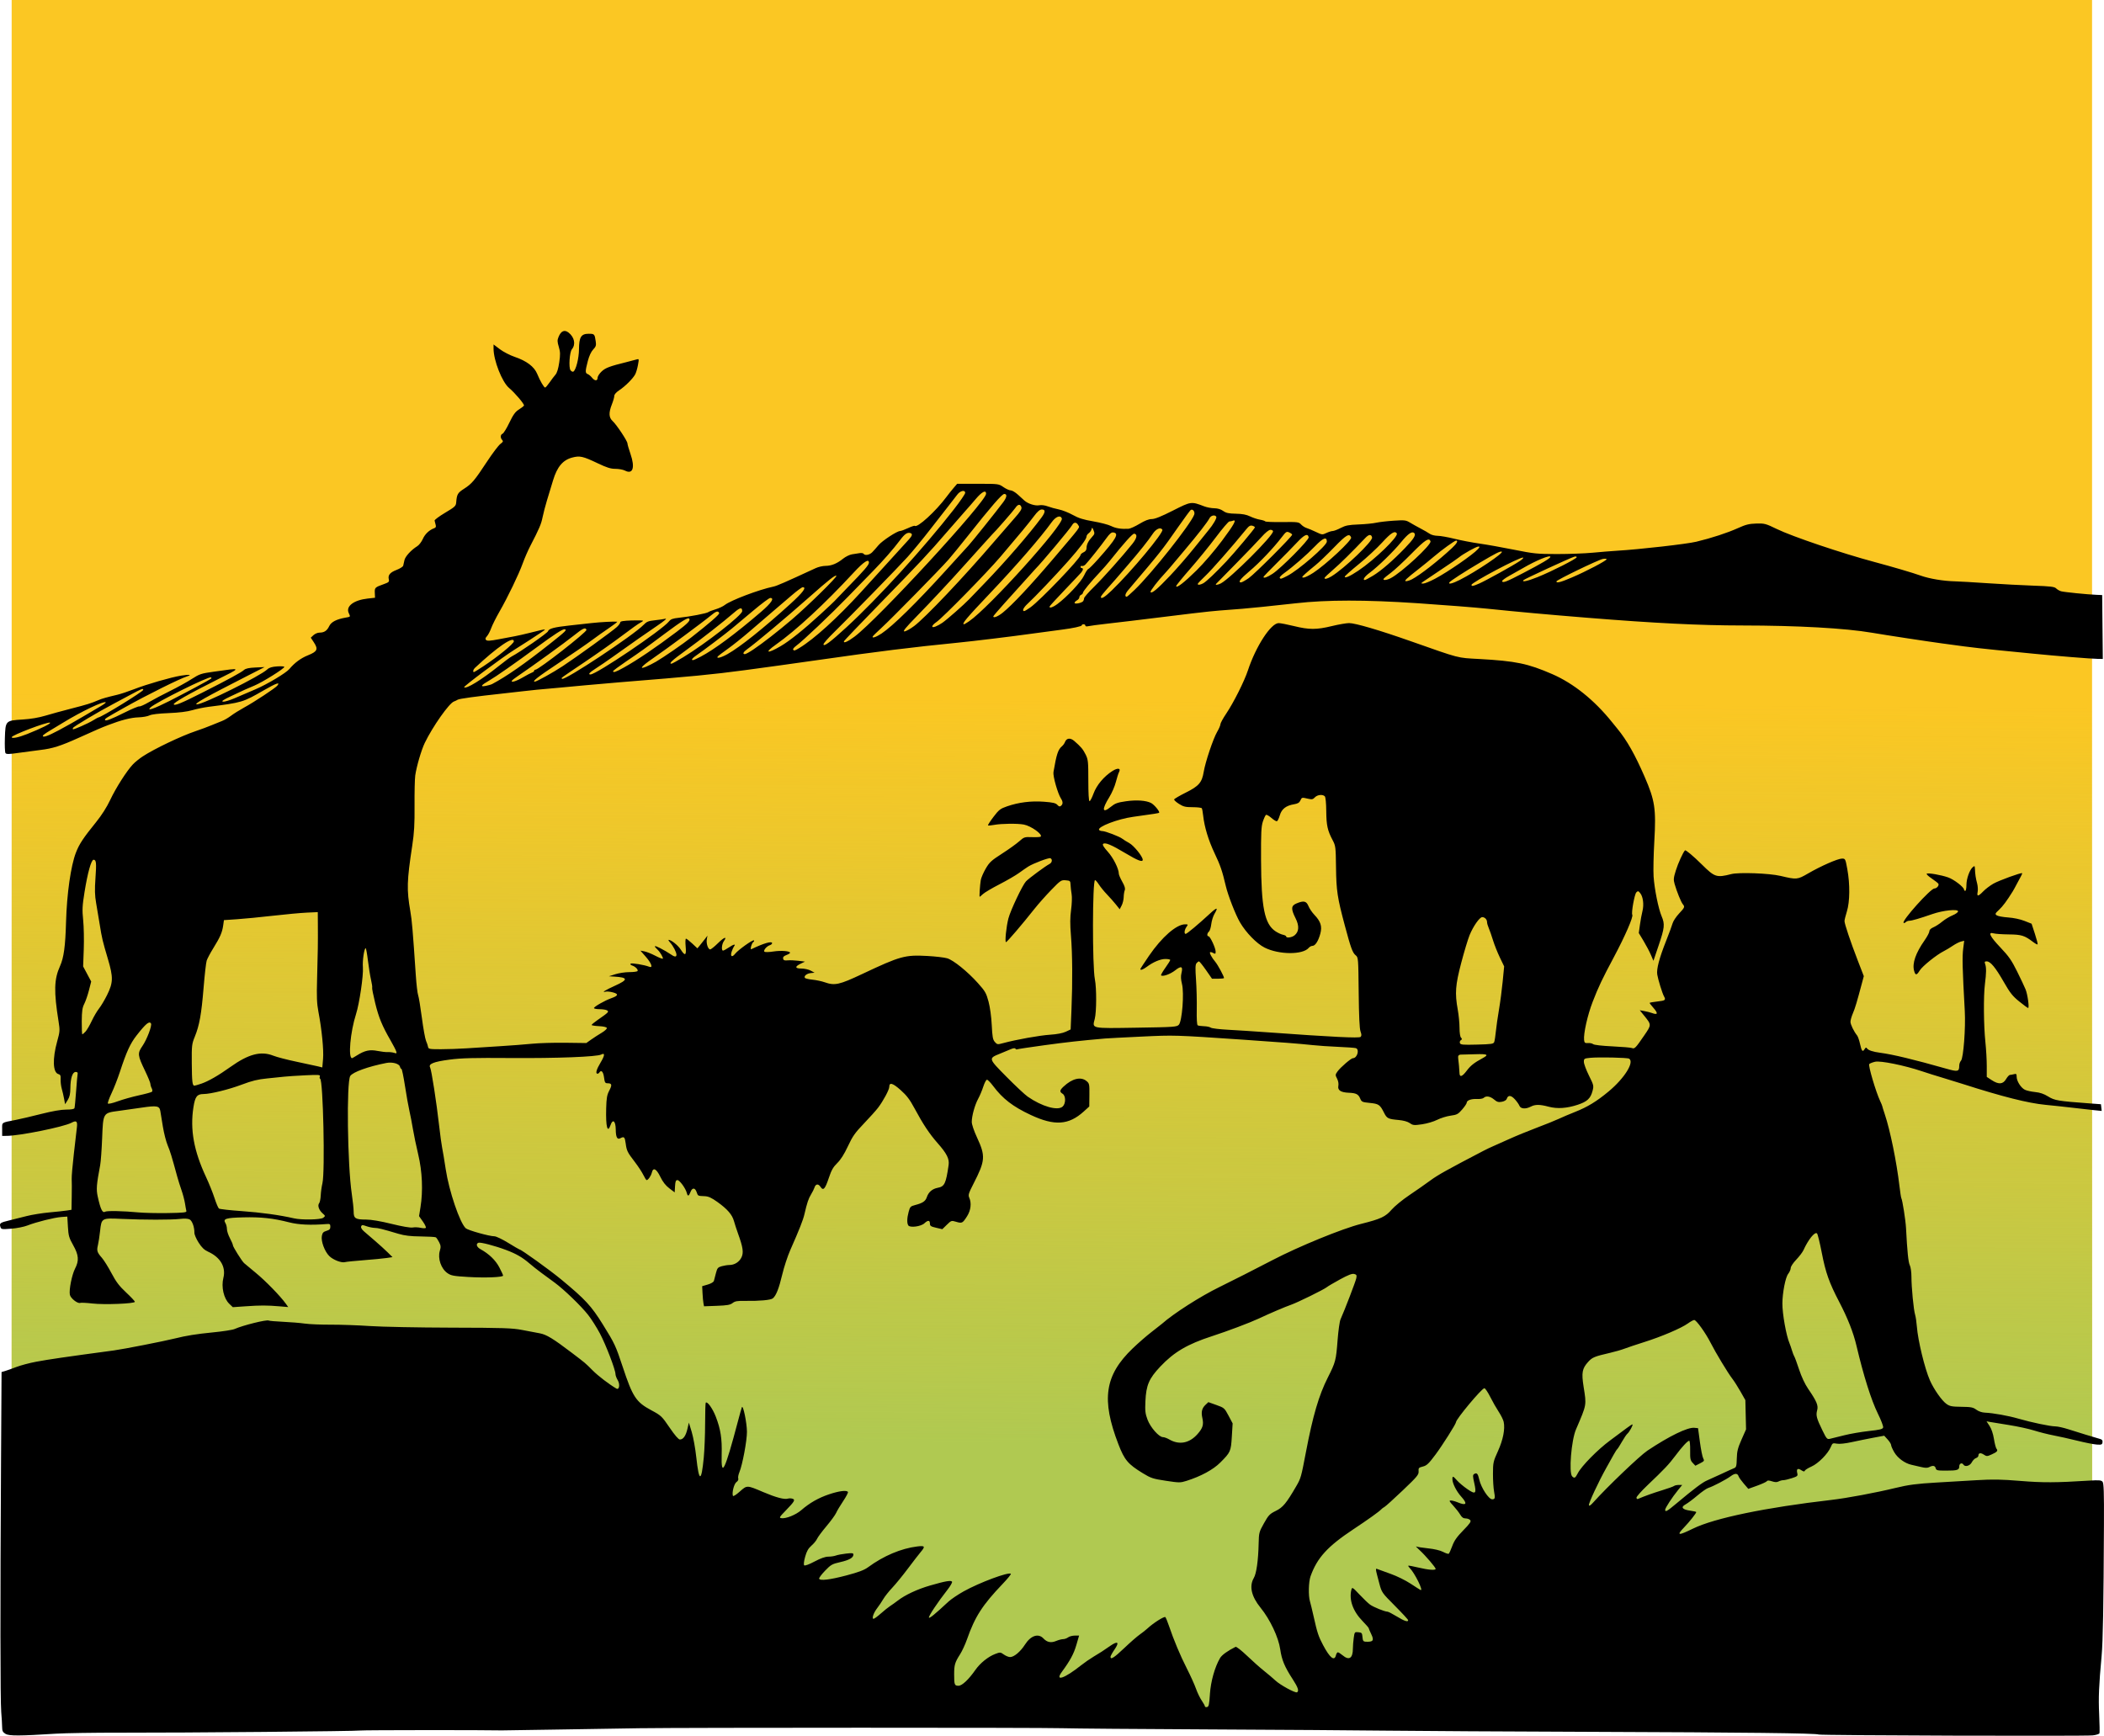<?xml version="1.0" encoding="UTF-8" standalone="no"?>
<!-- Created with Inkscape (http://www.inkscape.org/) -->

<svg
   xmlns:dc="http://purl.org/dc/elements/1.1/"
   xmlns:cc="http://creativecommons.org/ns#"
   xmlns:rdf="http://www.w3.org/1999/02/22-rdf-syntax-ns#"
   xmlns:svg="http://www.w3.org/2000/svg"
   xmlns="http://www.w3.org/2000/svg"
   xmlns:xlink="http://www.w3.org/1999/xlink"
   xmlns:sodipodi="http://sodipodi.sourceforge.net/DTD/sodipodi-0.dtd"
   xmlns:inkscape="http://www.inkscape.org/namespaces/inkscape"
   width="496.668mm"
   height="409.79mm"
   viewBox="0 0 496.668 409.79"
   version="1.1"
   id="svg8"
   inkscape:version="0.91 r13725"
   sodipodi:docname="africanscene1929-pd-aus.svg">
  <defs
     id="defs2">
    <linearGradient
       inkscape:collect="always"
       id="linearGradient18199">
      <stop
         style="stop-color:#b0c951;stop-opacity:1;"
         offset="0"
         id="stop18201" />
      <stop
         style="stop-color:#b0c951;stop-opacity:0;"
         offset="1"
         id="stop18203" />
    </linearGradient>
    <linearGradient
       inkscape:collect="always"
       xlink:href="#linearGradient18199"
       id="linearGradient18205"
       x1="-385.736"
       y1="630.595"
       x2="-384.572"
       y2="454.872"
       gradientUnits="userSpaceOnUse" />
  </defs>
  <sodipodi:namedview
     id="base"
     pagecolor="#ffffff"
     bordercolor="#666666"
     borderopacity="1.0"
     inkscape:pageopacity="0.0"
     inkscape:pageshadow="2"
     inkscape:zoom="0.50212118"
     inkscape:cx="1092.8435"
     inkscape:cy="632.0383"
     inkscape:document-units="mm"
     inkscape:current-layer="g18207"
     showgrid="false"
     fit-margin-top="0"
     fit-margin-left="0"
     fit-margin-right="0"
     fit-margin-bottom="0"
     inkscape:window-width="1916"
     inkscape:window-height="1035"
     inkscape:window-x="4"
     inkscape:window-y="1"
     inkscape:window-maximized="1"
     showguides="false" />
  <g
     inkscape:label="Layer 1"
     inkscape:groupmode="layer"
     id="layer1"
     transform="translate(637.529,-289.622)">
    <g
       id="g18207">
      <g
         id="g18950">
        <g
           id="text18212"
           style="font-style:normal;font-weight:normal;font-size:11.289px;line-height:125%;font-family:sans-serif;letter-spacing:0px;word-spacing:0px;fill:#c83737;fill-opacity:1;stroke:none;stroke-width:1px;stroke-linecap:butt;stroke-linejoin:miter;stroke-opacity:1"
           transform="translate(-1.3955834e-6,6.3120818e-6)">
          <path
             id="path18217"
             style="fill:#c83737"
             d="m -209.829,673.605 -1.169,0 0,-1.075 1.169,0 0,1.075 z m -0.066,7.337 q 0,1.08 -0.551,1.632 -0.551,0.551 -1.477,0.551 -0.22,0 -0.584,-0.044 -0.358,-0.044 -0.601,-0.11 l 0,-0.987 0.055,0 q 0.154,0.061 0.413,0.138 0.265,0.077 0.513,0.077 0.397,0 0.639,-0.11 0.243,-0.11 0.364,-0.331 0.121,-0.22 0.154,-0.535 0.039,-0.309 0.039,-0.755 l 0,-4.961 -1.284,0 0,-0.871 2.321,0 0,6.306 z" />
          <path
             id="path18219"
             style="fill:#c83737"
             d="m -202.255,678.483 -1.218,0 0,2.31 -1.058,0 0,-2.31 -3.93,0 0,-1.268 3.974,-4.63 1.014,0 0,5.016 1.218,0 0,0.882 z m -2.277,-0.882 0,-3.704 -3.181,3.704 3.181,0 z" />
          <path
             id="path18221"
             style="fill:#c83737"
             d="m -195.26,677.64 q 0,0.75 -0.215,1.373 -0.215,0.617 -0.606,1.047 -0.364,0.408 -0.86,0.634 -0.491,0.22 -1.042,0.22 -0.48,0 -0.871,-0.105 -0.386,-0.105 -0.788,-0.325 l 0,2.58 -1.036,0 0,-8.428 1.036,0 0,0.645 q 0.413,-0.347 0.926,-0.579 0.518,-0.237 1.102,-0.237 1.113,0 1.731,0.843 0.623,0.838 0.623,2.332 z m -1.069,0.028 q 0,-1.113 -0.38,-1.665 -0.38,-0.551 -1.169,-0.551 -0.446,0 -0.898,0.193 -0.452,0.193 -0.865,0.507 l 0,3.489 q 0.441,0.198 0.755,0.27 0.32,0.072 0.722,0.072 0.865,0 1.35,-0.584 0.485,-0.584 0.485,-1.731 z" />
          <path
             id="path18223"
             style="fill:#c83737"
             d="m -188.034,678.483 -1.218,0 0,2.31 -1.058,0 0,-2.31 -3.93,0 0,-1.268 3.974,-4.63 1.014,0 0,5.016 1.218,0 0,0.882 z m -2.277,-0.882 0,-3.704 -3.181,3.704 3.181,0 z" />
          <path
             id="path18225"
             style="fill:#c83737"
             d="m -181.309,680.792 -1.036,0 0,-3.506 q 0,-0.424 -0.05,-0.794 -0.05,-0.375 -0.182,-0.584 -0.138,-0.232 -0.397,-0.342 -0.259,-0.116 -0.672,-0.116 -0.424,0 -0.887,0.209 -0.463,0.209 -0.887,0.535 l 0,4.597 -1.036,0 0,-6.157 1.036,0 0,0.683 q 0.485,-0.402 1.003,-0.628 0.518,-0.226 1.064,-0.226 0.998,0 1.521,0.601 0.524,0.601 0.524,1.731 l 0,3.996 z" />
        </g>
        <rect
           style="opacity:1;fill:#fbc723;fill-opacity:1;fill-rule:evenodd;stroke:none;stroke-width:10.8;stroke-linecap:round;stroke-linejoin:round;stroke-miterlimit:4;stroke-dasharray:none;stroke-opacity:1"
           id="rect18195"
           width="491.095"
           height="404.979"
           x="-634.775"
           y="289.622" />
        <rect
           y="289.622"
           x="-634.775"
           height="404.979"
           width="491.095"
           id="rect18197"
           style="opacity:1;fill:url(#linearGradient18205);fill-opacity:1;fill-rule:evenodd;stroke:none;stroke-width:10.8;stroke-linecap:round;stroke-linejoin:round;stroke-miterlimit:4;stroke-dasharray:none;stroke-opacity:1" />
        <path
           sodipodi:nodetypes="cccsccssssscccscsscsssssssssssscssssssscsscscssscssssscsssssscsssscsccssssccsssssssssssssscssscsssscccsssccsssscscscscsscssssssssssssssssssscscsssscsssssssssssscssssssssscsssscsscssssscssssssccssccccscscsssscccsscsscssssscsscsscccsscsssssssscsssssssssssssssssssccscssssscsscssssscsccsssssssssssssssssscscccsscsssscscssccccssscsssscscsccscsscssccsssssssscssssscsscsscscccccssssscsssssssscssssssssssssscssssssscsscscssscsscscsccsscssscsssssssccsssscsssscsscsscsssssscssccsscccssccccsscccccssssssssssscssssccssscsssssssscsssccscssssccssssssscsssssssscscssssscsssccscsccsscsscsscssssssscsscccscccccscsscsccccssccssssccccscsccsccsscscsssssscscsssssscsscssscsccsssccssccsccccsscscssccsscccccsssscsscscsscssssscscscssscsccssccsccscscssscscsssccssccssssscscssscscsssscscccssssssssccsscssccssccscccsssscsscscsssscsccsscccssccccssssscscsscsccsssccccssccssscsccccssccccccssccsssssssssscssscscsssssscccsccccccsscssssssscssscscscssssssscscscsscssscsssssssssssssssssscsssssscccccscccsccscssscscscscsssssscccsssscssccssscscssssssscsssscssssssssssssssccssssccsccccscsccssssscsssscsssscssssscssscsssscssssssssssssssscsssccsssccsccccsccscsccscsccsscsccssscscsssscsssscscscscsssscssccssscscccssscssssscssssssccccscsccsccsscscsssssccscscssscsccsccsccssscssscssscscsscssscscssssssccccscssccccssssssssssscssccsccsccsccsscccssssscscscssccsscsssssccscscccsscscsccsssssscsssssscccccssccsccccsscssscsssccsscscssssssssccscssssssscccccsssscssscccsscsssssssccssccccsssccsssccsssssscscscccssssssccsccccccsssssssssscccsscscccscsssssscssssssscscccsccsscssssscsscsscssssssssssscssssssssssssssssssssssssssssscsssssssssscssssssssssssssssssssssssssssssscssssssssscsssscscscsssscssssssssccsssssscssccssccsscsssccssssssscscsscssssssccsscssccscscscsscssssccssssscsccscccssscssssssscsscscscssccsscsccccscsscccscscssscssssscsccsscssscssssccssscssscsssssssscssssscssssccscscsscscscccsscssss"
           style="fill:#000000"
           d="m -636.243,698.956 c -0.635,-0.389 -0.777,-0.68 -0.783,-1.604 -0.004,-0.621 -0.099,-2.208 -0.212,-3.528 -0.227,-2.653 -0.247,-25.666 -0.051,-58.695 l 0.128,-21.583 0.847,-0.248 c 0.466,-0.137 1.672,-0.566 2.681,-0.955 1.009,-0.389 3.104,-0.943 4.657,-1.232 3.062,-0.571 6.648,-1.092 18.348,-2.668 2.265,-0.305 11.835,-2.182 14.39,-2.823 2.64,-0.662 5.154,-1.065 8.866,-1.423 2.393,-0.231 4.742,-0.594 5.221,-0.809 1.948,-0.872 7.608,-2.275 8.057,-1.998 0.132,0.082 1.664,0.214 3.403,0.295 1.74,0.08 4.044,0.271 5.12,0.424 1.077,0.153 3.824,0.268 6.106,0.256 2.282,-0.012 6.434,0.133 9.228,0.323 2.794,0.19 11.43,0.361 19.191,0.379 12.419,0.03 14.433,0.096 16.792,0.551 1.475,0.284 3.343,0.639 4.152,0.788 1.565,0.289 3.13,1.24 7.504,4.563 3.365,2.556 3.165,2.387 4.96,4.187 1.311,1.315 3.835,3.247 5.612,4.295 0.682,0.402 0.91,-1.005 0.32,-1.977 -0.294,-0.484 -0.534,-1.129 -0.534,-1.434 0,-1.028 -2.281,-6.979 -3.684,-9.614 -0.766,-1.438 -2.017,-3.407 -2.78,-4.374 -1.672,-2.121 -5.685,-5.995 -7.884,-7.609 -0.879,-0.645 -2.297,-1.686 -3.15,-2.313 -0.854,-0.627 -2.124,-1.631 -2.822,-2.232 -1.669,-1.436 -3.134,-2.278 -5.521,-3.173 -2.661,-0.998 -6.039,-1.879 -6.51,-1.698 -0.667,0.256 -0.422,1.019 0.488,1.52 2.004,1.101 3.554,2.596 4.435,4.277 0.494,0.943 0.899,1.821 0.899,1.951 0,0.403 -4.192,0.571 -8.262,0.33 -3.399,-0.201 -4.01,-0.313 -4.856,-0.893 -1.523,-1.044 -2.36,-3.479 -1.817,-5.291 0.269,-0.899 0.241,-1.228 -0.172,-2.035 -0.272,-0.53 -0.616,-1.042 -0.767,-1.139 -0.15,-0.097 -1.752,-0.192 -3.559,-0.21 -2.432,-0.025 -3.8,-0.187 -5.262,-0.622 -3.852,-1.147 -4.807,-1.384 -5.644,-1.399 -0.466,-0.009 -1.332,-0.189 -1.924,-0.4 -0.947,-0.338 -1.098,-0.331 -1.247,0.057 -0.107,0.279 0.142,0.709 0.678,1.173 0.466,0.403 1.659,1.431 2.652,2.284 0.993,0.854 2.315,2.056 2.939,2.671 l 1.135,1.119 -1.411,0.21 c -0.776,0.116 -3.189,0.348 -5.362,0.516 -2.173,0.168 -4.168,0.371 -4.433,0.45 -0.821,0.245 -2.823,-0.528 -3.732,-1.441 -1.098,-1.103 -1.976,-3.494 -1.742,-4.743 0.138,-0.736 0.36,-0.979 1.089,-1.194 0.716,-0.211 0.915,-0.423 0.915,-0.975 0,-0.611 -0.113,-0.696 -0.847,-0.637 -3.78,0.306 -6.634,0.177 -8.89,-0.402 -3.753,-0.963 -6.643,-1.277 -10.804,-1.173 -4.162,0.104 -4.865,0.332 -4.218,1.369 0.19,0.304 0.346,0.93 0.346,1.389 0,0.46 0.318,1.433 0.706,2.163 0.388,0.73 0.706,1.479 0.706,1.665 0,0.36 2.072,3.676 2.63,4.209 0.183,0.175 1.419,1.205 2.747,2.289 2.271,1.854 5.823,5.497 7.107,7.29 l 0.576,0.804 -2.085,-0.175 c -2.943,-0.247 -4.474,-0.249 -7.953,-0.008 l -3.046,0.211 -0.828,-0.793 c -1.311,-1.256 -1.935,-3.982 -1.399,-6.111 0.645,-2.561 -0.685,-4.863 -3.57,-6.177 -0.933,-0.425 -1.517,-0.98 -2.269,-2.154 -0.556,-0.87 -1.006,-1.912 -0.999,-2.316 0.024,-1.323 -0.513,-2.834 -1.122,-3.16 -0.383,-0.205 -1.21,-0.249 -2.319,-0.123 -2.08,0.236 -8.508,0.232 -13.717,-0.009 -4.764,-0.221 -4.766,-0.219 -5.104,2.858 -0.135,1.232 -0.365,2.731 -0.512,3.332 -0.321,1.315 -0.196,1.715 0.936,3 0.479,0.543 1.495,2.171 2.26,3.616 1.091,2.064 1.834,3.043 3.457,4.559 1.137,1.062 2.068,2.057 2.068,2.211 0,0.439 -7.233,0.726 -10.044,0.398 -1.358,-0.158 -2.641,-0.222 -2.851,-0.142 -0.611,0.234 -2.282,-1.084 -2.452,-1.934 -0.229,-1.147 0.485,-4.725 1.232,-6.169 0.973,-1.881 0.868,-3.183 -0.444,-5.514 -0.982,-1.746 -1.121,-2.231 -1.246,-4.363 l -0.141,-2.399 -1.411,0.1 c -1.659,0.117 -5.941,1.189 -8.014,2.005 -0.801,0.316 -2.518,0.656 -3.816,0.755 -2.271,0.175 -2.367,0.158 -2.56,-0.451 -0.266,-0.837 -0.05,-0.992 2.113,-1.511 1.009,-0.242 2.85,-0.702 4.092,-1.021 1.242,-0.319 3.655,-0.708 5.362,-0.864 1.707,-0.156 3.581,-0.358 4.163,-0.45 l 1.058,-0.166 0.057,-3.15 c 0.031,-1.733 0.028,-3.595 -0.007,-4.138 -0.035,-0.543 0.192,-3.21 0.506,-5.927 0.314,-2.716 0.639,-5.542 0.723,-6.279 0.163,-1.436 -0.125,-1.675 -1.275,-1.06 -1.837,0.983 -12.216,3.085 -15.314,3.101 l -1.058,0.005 0,-1.547 c 0,-1.739 -0.291,-1.539 3.246,-2.233 1.087,-0.213 3.785,-0.847 5.997,-1.408 2.592,-0.658 4.677,-1.02 5.865,-1.02 1.222,0 1.884,-0.119 1.965,-0.353 0.067,-0.194 0.239,-2.004 0.383,-4.022 0.144,-2.018 0.308,-3.859 0.364,-4.092 0.065,-0.269 -0.103,-0.423 -0.462,-0.423 -0.756,0 -1.233,1.449 -1.255,3.81 -0.013,1.373 -0.172,2.083 -0.632,2.822 l -0.615,0.988 -0.235,-1.27 c -0.129,-0.699 -0.379,-1.778 -0.555,-2.399 -0.176,-0.621 -0.295,-1.616 -0.265,-2.21 0.044,-0.876 -0.054,-1.11 -0.52,-1.232 -1.32,-0.345 -1.441,-3.597 -0.289,-7.747 0.635,-2.287 0.655,-2.58 0.323,-4.657 -1.141,-7.146 -1.068,-9.971 0.339,-13.088 0.898,-1.989 1.262,-4.658 1.425,-10.436 0.188,-6.677 1.127,-13.254 2.336,-16.369 0.789,-2.033 1.711,-3.427 4.77,-7.21 1.313,-1.624 2.522,-3.526 3.321,-5.225 1.338,-2.844 3.898,-6.855 5.36,-8.397 0.487,-0.514 1.521,-1.353 2.297,-1.864 2.722,-1.792 9.102,-4.837 12.559,-5.994 1.164,-0.39 2.815,-1.003 3.669,-1.362 0.854,-0.359 1.988,-0.818 2.52,-1.02 0.532,-0.201 1.485,-0.759 2.117,-1.238 0.632,-0.48 2.038,-1.358 3.124,-1.953 2.363,-1.293 7.292,-4.543 7.778,-5.128 0.808,-0.974 -0.185,-0.636 -3.177,1.081 -4.979,2.856 -5.043,2.875 -13.068,3.903 -1.087,0.139 -2.801,0.495 -3.81,0.79 -1.197,0.35 -3.135,0.589 -5.574,0.687 -2.382,0.096 -4.031,0.296 -4.542,0.551 -0.441,0.22 -1.603,0.424 -2.582,0.454 -1.761,0.053 -4.054,0.633 -7.058,1.785 -1.789,0.686 -2.624,1.047 -7.006,3.024 -4.325,1.952 -6.2,2.549 -9.057,2.887 -1.332,0.158 -3.683,0.469 -5.224,0.693 -2.26,0.328 -2.849,0.337 -3.049,0.047 -0.136,-0.197 -0.2,-1.806 -0.142,-3.575 0.133,-4.089 0.149,-4.105 4.223,-4.354 1.869,-0.114 3.799,-0.44 5.315,-0.897 1.309,-0.395 4.095,-1.157 6.191,-1.695 3.714,-0.953 4.606,-1.231 6.35,-1.98 0.849,-0.364 1.882,-0.658 4.516,-1.283 0.776,-0.184 2.491,-0.754 3.81,-1.267 3.085,-1.199 8.822,-2.857 11.199,-3.237 1.878,-0.3 2.654,-0.214 1.451,0.161 -1.764,0.55 -9.522,4.405 -14.626,7.268 -4.579,2.568 -4.798,2.705 -4.798,3.008 0,0.418 1.382,-0.097 4.672,-1.742 1.699,-0.849 3.242,-1.491 3.43,-1.427 0.187,0.064 1.203,-0.387 2.258,-1.002 1.054,-0.615 3.314,-1.809 5.022,-2.653 1.707,-0.843 3.999,-2.109 5.092,-2.812 1.847,-1.188 2.216,-1.31 5.221,-1.73 6.732,-0.94 6.693,-1.079 0.553,2 -6.503,3.261 -10.22,5.385 -10.013,5.72 0.229,0.371 1.841,-0.292 6.767,-2.786 6.066,-3.071 9.186,-4.769 9.823,-5.345 0.374,-0.338 1.161,-0.507 2.691,-0.577 l 2.162,-0.099 -4.092,2.088 c -9.894,5.047 -12.835,6.709 -11.876,6.709 1.496,0 14.911,-6.667 16.601,-8.25 0.456,-0.427 1.107,-0.625 2.328,-0.708 0.933,-0.064 1.694,-0.011 1.691,0.118 -0.008,0.403 -5.089,3.584 -7.03,4.401 -2.148,0.904 -2.171,0.914 -5.525,2.495 -1.873,0.883 -2.378,1.226 -1.921,1.307 0.34,0.06 1.547,-0.29 2.681,-0.779 1.134,-0.489 3.377,-1.45 4.983,-2.135 2.759,-1.177 7.225,-3.849 8.01,-4.792 1.214,-1.459 2.717,-2.568 4.381,-3.233 2.233,-0.893 2.474,-1.432 1.379,-3.087 l -0.711,-1.074 0.636,-0.597 c 0.35,-0.328 0.985,-0.597 1.412,-0.597 1.12,0 1.783,-0.44 2.297,-1.524 0.472,-0.996 1.695,-1.632 3.875,-2.02 1.206,-0.214 1.163,-0.15 0.731,-1.1 -0.72,-1.579 1.196,-3.036 4.471,-3.399 l 1.744,-0.193 -0.051,-1.135 c -0.056,-1.251 0.022,-1.328 2.132,-2.08 1.165,-0.416 1.316,-0.559 1.175,-1.119 -0.25,-0.998 0.271,-1.634 1.836,-2.239 0.791,-0.306 1.493,-0.75 1.558,-0.988 0.066,-0.237 0.198,-0.824 0.294,-1.304 0.175,-0.873 1.591,-2.42 3.028,-3.308 0.419,-0.259 1.006,-1.023 1.305,-1.699 0.515,-1.165 1.53,-2.124 2.693,-2.545 0.391,-0.141 0.477,-0.353 0.335,-0.822 -0.105,-0.347 -0.215,-0.785 -0.244,-0.974 -0.029,-0.188 1.091,-1.022 2.488,-1.853 2.349,-1.397 2.546,-1.584 2.616,-2.48 0.148,-1.877 0.348,-2.222 1.842,-3.179 1.843,-1.179 2.474,-1.924 5.433,-6.42 1.296,-1.969 2.712,-3.841 3.147,-4.16 0.634,-0.465 0.72,-0.65 0.437,-0.937 -0.486,-0.492 -0.443,-1.279 0.081,-1.48 0.239,-0.092 0.959,-1.26 1.6,-2.597 0.903,-1.882 1.405,-2.581 2.223,-3.098 0.581,-0.367 1.135,-0.794 1.231,-0.948 0.173,-0.28 -2.109,-2.979 -3.532,-4.176 -1.634,-1.375 -3.65,-6.5 -3.65,-9.281 l 0,-0.979 1.493,1.127 c 0.821,0.62 2.377,1.426 3.457,1.792 2.856,0.966 4.655,2.321 5.355,4.035 0.678,1.66 1.59,3.225 1.878,3.225 0.114,0 0.581,-0.54 1.038,-1.199 0.457,-0.66 1.084,-1.488 1.393,-1.841 0.37,-0.422 0.675,-1.409 0.89,-2.883 0.274,-1.876 0.258,-2.476 -0.102,-3.689 -0.371,-1.251 -0.377,-1.576 -0.038,-2.386 0.58,-1.387 1.393,-1.727 2.344,-0.98 1.401,1.102 1.737,2.799 0.781,3.947 -0.546,0.655 -0.787,4.302 -0.326,4.932 0.208,0.284 0.514,0.432 0.681,0.329 0.618,-0.382 1.314,-3.155 1.324,-5.273 0.014,-2.868 0.506,-3.657 2.283,-3.657 1.366,0 1.415,0.053 1.671,1.813 0.137,0.939 0.045,1.227 -0.602,1.903 -0.48,0.501 -0.947,1.504 -1.26,2.703 -0.636,2.437 -0.641,2.87 -0.036,3.1 0.272,0.103 0.725,0.48 1.008,0.838 0.646,0.816 1.32,0.841 1.32,0.048 0,-0.331 0.426,-1.004 0.948,-1.495 0.922,-0.87 1.911,-1.241 5.967,-2.242 0.931,-0.23 1.964,-0.501 2.294,-0.604 0.583,-0.18 0.593,-0.141 0.329,1.309 -0.149,0.822 -0.444,1.817 -0.654,2.211 -0.535,1.002 -2.368,2.83 -3.76,3.748 -0.718,0.473 -1.173,0.989 -1.173,1.33 0,0.306 -0.254,1.201 -0.564,1.989 -0.789,2.001 -0.737,3.13 0.181,3.972 0.934,0.857 3.488,4.708 3.488,5.259 0,0.226 0.324,1.349 0.72,2.496 1.111,3.219 0.563,4.891 -1.288,3.934 -0.448,-0.232 -1.462,-0.421 -2.253,-0.421 -1.127,0 -2.032,-0.282 -4.177,-1.303 -3.524,-1.677 -4.239,-1.838 -6.036,-1.364 -2.216,0.585 -3.554,2.172 -4.523,5.366 -0.421,1.387 -1.074,3.538 -1.451,4.78 -0.377,1.242 -0.84,3.02 -1.028,3.951 -0.332,1.643 -0.754,2.629 -2.896,6.773 -0.562,1.087 -1.363,2.928 -1.78,4.092 -0.927,2.586 -3.537,8.003 -5.505,11.43 -0.803,1.397 -1.676,3.141 -1.942,3.876 -0.265,0.735 -0.717,1.595 -1.004,1.912 -0.392,0.433 -0.441,0.656 -0.198,0.9 0.244,0.244 0.972,0.201 2.943,-0.174 1.44,-0.274 3.19,-0.604 3.889,-0.733 0.699,-0.129 2.349,-0.506 3.669,-0.837 3.974,-0.998 3.933,-0.998 2.399,0.013 -0.776,0.512 -1.983,1.307 -2.681,1.767 -0.699,0.46 -2.286,1.471 -3.528,2.248 -2.849,1.781 -12.086,8.671 -11.888,8.868 0.481,0.481 4.123,-1.756 8.271,-5.082 1.27,-1.018 2.603,-2.005 2.963,-2.192 1.98,-1.033 8.43,-5.509 8.569,-5.946 0.202,-0.637 1.411,-0.962 5.068,-1.361 1.552,-0.169 3.902,-0.428 5.221,-0.576 2.138,-0.239 5.362,-0.408 6.033,-0.317 0.136,0.019 -0.689,0.662 -1.834,1.431 -1.145,0.768 -3.035,2.11 -4.199,2.981 -1.164,0.871 -4.688,3.293 -7.832,5.381 -4.884,3.246 -6.299,4.352 -5.567,4.352 0.427,0 4.274,-2.134 6.573,-3.647 3.35,-2.204 11.804,-8.32 12.823,-9.277 0.427,-0.401 0.776,-0.887 0.776,-1.08 0,-0.249 0.779,-0.377 2.682,-0.441 1.475,-0.05 2.681,-0.015 2.681,0.076 -2.8e-4,0.091 -0.286,0.297 -0.636,0.457 -0.349,0.16 -2.223,1.492 -4.163,2.961 -1.94,1.469 -5.941,4.294 -8.89,6.279 -6.121,4.118 -5.651,3.771 -5.419,4.003 0.535,0.535 16.899,-10.297 19.255,-12.744 0.718,-0.746 1.136,-0.917 2.618,-1.072 0.97,-0.101 2.11,-0.266 2.533,-0.366 0.46,-0.109 -0.308,0.547 -1.912,1.633 -2.625,1.777 -5.933,4.095 -10.539,7.383 -1.266,0.904 -3.033,2.11 -3.925,2.68 -1.545,0.987 -1.976,1.461 -1.327,1.461 1.396,0 16.95,-10.509 18.533,-12.521 0.423,-0.537 0.901,-0.713 2.351,-0.864 2.563,-0.267 6.559,-1.034 6.935,-1.331 0.174,-0.138 0.95,-0.438 1.725,-0.668 0.775,-0.23 1.751,-0.687 2.168,-1.016 1.411,-1.11 8.079,-3.634 11.453,-4.336 0.846,-0.176 2.567,-0.927 10.019,-4.371 0.621,-0.287 1.653,-0.525 2.294,-0.53 1.423,-0.009 2.719,-0.538 4.156,-1.694 0.598,-0.482 1.551,-0.948 2.117,-1.036 0.566,-0.088 1.373,-0.214 1.794,-0.28 0.421,-0.066 0.841,0.003 0.934,0.153 0.3,0.485 1.401,0.29 2.039,-0.362 0.342,-0.349 1.007,-1.097 1.477,-1.662 0.875,-1.05 4.371,-3.345 5.103,-3.35 0.224,-10e-4 1.063,-0.308 1.865,-0.682 0.802,-0.373 1.52,-0.617 1.595,-0.542 0.576,0.576 4.965,-3.427 7.49,-6.832 0.454,-0.612 1.206,-1.558 1.672,-2.101 l 0.846,-0.988 4.899,0 c 4.884,0 4.902,0.003 6.023,0.776 0.618,0.427 1.392,0.776 1.721,0.776 0.328,0 1.092,0.453 1.698,1.008 0.606,0.554 1.299,1.185 1.54,1.403 0.825,0.742 2.525,1.284 3.47,1.107 0.543,-0.102 1.37,10e-4 2.031,0.253 0.614,0.234 1.797,0.562 2.629,0.73 0.832,0.168 2.313,0.752 3.291,1.299 1.364,0.763 2.49,1.116 4.837,1.517 1.683,0.288 3.575,0.782 4.205,1.099 1.069,0.538 2.365,0.745 4.093,0.653 0.398,-0.021 1.566,-0.546 2.595,-1.167 1.282,-0.773 2.199,-1.129 2.91,-1.129 0.726,0 2.22,-0.599 4.975,-1.994 4.326,-2.191 4.322,-2.19 7.423,-1.003 0.621,0.238 1.681,0.438 2.355,0.444 0.793,0.008 1.533,0.23 2.094,0.63 0.691,0.492 1.302,0.626 3.007,0.659 1.528,0.029 2.483,0.209 3.342,0.628 0.661,0.323 1.708,0.673 2.327,0.777 0.619,0.105 1.185,0.287 1.258,0.405 0.073,0.118 1.877,0.192 4.01,0.164 3.661,-0.048 3.909,-0.016 4.455,0.568 0.318,0.34 0.895,0.713 1.283,0.828 0.388,0.115 1.381,0.533 2.207,0.929 1.452,0.696 1.534,0.705 2.479,0.254 0.538,-0.256 1.206,-0.466 1.485,-0.466 0.279,0 1.132,-0.324 1.895,-0.721 1.152,-0.598 1.869,-0.739 4.211,-0.829 1.552,-0.06 3.418,-0.242 4.146,-0.406 0.728,-0.164 2.592,-0.381 4.141,-0.482 2.621,-0.172 2.892,-0.139 3.897,0.469 0.594,0.359 1.722,0.988 2.507,1.397 0.785,0.409 1.734,0.959 2.109,1.222 0.375,0.263 1.207,0.478 1.847,0.478 0.641,0 2.443,0.316 4.004,0.703 1.562,0.386 4.216,0.895 5.898,1.131 1.682,0.235 5.345,0.887 8.139,1.449 4.703,0.945 5.457,1.021 10.16,1.025 2.794,0.002 6.604,-0.142 8.467,-0.32 1.863,-0.178 4.466,-0.389 5.786,-0.468 5.294,-0.317 16.37,-1.578 18.627,-2.121 3.628,-0.873 7.326,-2.081 9.839,-3.216 1.847,-0.834 2.635,-1.031 4.324,-1.079 1.949,-0.056 2.223,0.017 4.887,1.309 3.671,1.78 15.277,5.699 23.001,7.768 4.363,1.168 9.056,2.551 10.917,3.217 2.063,0.738 5.394,1.292 8.133,1.352 0.931,0.021 4.36,0.22 7.62,0.443 3.26,0.223 8.136,0.482 10.837,0.575 4.085,0.141 4.991,0.25 5.388,0.647 0.263,0.263 0.784,0.566 1.157,0.674 0.715,0.207 6.273,0.767 8.441,0.85 l 1.27,0.049 0.075,7.54 0.075,7.54 -1.204,-0.011 c -1.473,-0.013 -9.949,-0.699 -15.315,-1.24 -2.173,-0.219 -5.994,-0.597 -8.492,-0.839 -2.497,-0.243 -5.99,-0.636 -7.761,-0.875 -1.771,-0.238 -4.109,-0.554 -5.196,-0.701 -3.632,-0.492 -13.227,-1.953 -16.51,-2.514 -6.298,-1.076 -17.522,-1.705 -30.621,-1.717 -10.12,-0.009 -20.655,-0.535 -36.689,-1.83 -9.222,-0.745 -16.175,-1.375 -23.424,-2.123 -2.949,-0.304 -10.379,-0.888 -16.51,-1.298 -12.381,-0.827 -21.42,-0.823 -28.787,0.012 -2.095,0.238 -5.652,0.619 -7.902,0.847 -3.887,0.394 -5.235,0.509 -10.16,0.871 -2.18,0.16 -7.832,0.821 -20.602,2.411 -1.164,0.145 -3.823,0.457 -5.909,0.692 -2.086,0.236 -4.086,0.502 -4.445,0.593 -0.388,0.097 -0.652,0.037 -0.652,-0.149 0,-0.172 -0.191,-0.313 -0.423,-0.313 -0.233,0 -0.423,0.113 -0.423,0.25 0,0.234 -2.067,0.686 -4.657,1.017 -1.955,0.25 -5.574,0.736 -7.479,1.004 -4.364,0.614 -13.462,1.717 -17.225,2.09 -10.712,1.06 -18.74,2.057 -33.01,4.101 -5.355,0.767 -13.102,1.841 -17.216,2.386 -7.777,1.032 -12.116,1.451 -29.351,2.839 -2.872,0.231 -6.555,0.552 -8.184,0.713 -1.63,0.161 -4.36,0.415 -6.068,0.565 -5.151,0.451 -6.387,0.572 -8.89,0.866 -1.319,0.155 -3.415,0.392 -4.657,0.527 -6.413,0.695 -10.204,1.216 -10.583,1.455 -0.233,0.147 -0.631,0.337 -0.884,0.424 -1.122,0.383 -5.002,5.885 -6.879,9.756 -0.811,1.673 -1.948,5.552 -2.259,7.709 -0.112,0.776 -0.185,3.951 -0.162,7.056 0.033,4.433 -0.083,6.462 -0.538,9.454 -1.282,8.43 -1.341,10.44 -0.453,15.569 0.377,2.178 0.564,4.37 1.286,15.071 0.147,2.183 0.394,4.302 0.549,4.708 0.154,0.406 0.553,2.811 0.885,5.344 0.332,2.533 0.775,4.986 0.983,5.452 0.208,0.466 0.421,1.101 0.473,1.411 0.087,0.523 0.314,0.564 3.053,0.564 1.627,0 4.356,-0.095 6.063,-0.212 1.707,-0.117 5.2,-0.339 7.761,-0.494 2.561,-0.155 5.99,-0.417 7.62,-0.582 1.63,-0.165 5.19,-0.271 7.912,-0.236 l 4.949,0.064 1.157,-0.822 c 0.636,-0.452 1.753,-1.174 2.481,-1.604 0.728,-0.43 1.272,-0.938 1.21,-1.129 -0.07,-0.211 -0.795,-0.38 -1.856,-0.431 -0.958,-0.046 -1.739,-0.173 -1.735,-0.282 0.003,-0.109 0.647,-0.643 1.429,-1.186 2.565,-1.781 2.711,-1.927 2.233,-2.248 -0.233,-0.156 -1.027,-0.286 -1.764,-0.288 -0.737,-0.002 -1.341,-0.122 -1.341,-0.266 0,-0.322 2.577,-1.795 4.04,-2.309 1.708,-0.6 1.843,-1.013 0.455,-1.386 -0.655,-0.176 -1.427,-0.259 -1.715,-0.184 -1.15,0.301 -0.123,-0.36 2.153,-1.385 3.194,-1.438 3.161,-1.962 -0.135,-2.165 l -1.27,-0.078 1.533,-0.49 c 0.843,-0.27 2.328,-0.49 3.299,-0.49 0.972,0 1.839,-0.117 1.927,-0.259 0.204,-0.33 -0.515,-1.058 -1.286,-1.302 -0.331,-0.105 -0.484,-0.295 -0.348,-0.431 0.226,-0.226 3.255,0.276 4.399,0.729 0.938,0.371 0.533,-0.817 -0.795,-2.336 l -1.289,-1.474 0.936,0.175 c 0.515,0.096 1.669,0.558 2.564,1.027 0.895,0.469 1.699,0.781 1.786,0.693 0.161,-0.161 -0.619,-1.527 -1.166,-2.042 -1.1,-1.035 -0.924,-1.189 0.517,-0.453 0.846,0.433 1.923,1.061 2.394,1.396 1.011,0.72 1.474,0.774 1.474,0.172 0,-0.592 -0.783,-2.102 -1.493,-2.879 -0.319,-0.349 -0.478,-0.635 -0.353,-0.635 0.601,0 2.238,1.314 2.856,2.292 1.033,1.636 1.361,1.427 1.159,-0.74 -0.094,-1.009 -0.06,-1.834 0.077,-1.834 0.136,0 0.798,0.514 1.471,1.143 l 1.223,1.143 0.564,-0.674 c 0.31,-0.371 0.845,-1.044 1.188,-1.496 l 0.623,-0.822 -0.15,0.847 c -0.176,0.993 0.289,2.399 0.793,2.399 0.193,0 1.018,-0.659 1.834,-1.465 1.467,-1.449 2.26,-1.716 1.385,-0.466 -0.492,0.703 -0.617,2.213 -0.182,2.213 0.148,0 0.738,-0.318 1.309,-0.706 1.129,-0.766 1.778,-0.94 1.319,-0.353 -0.152,0.194 -0.414,0.763 -0.582,1.264 -0.397,1.182 0.059,1.492 0.802,0.547 0.727,-0.925 4.205,-3.401 4.442,-3.164 0.101,0.101 0.039,0.274 -0.138,0.384 -0.383,0.237 -0.844,1.875 -0.477,1.698 2.926,-1.417 4.908,-1.987 4.908,-1.413 0,0.162 -0.237,0.37 -0.527,0.462 -0.76,0.241 -1.601,1.246 -1.286,1.537 0.145,0.134 1.088,0.114 2.121,-0.047 1.806,-0.28 3.926,-0.114 3.926,0.307 0,0.114 -0.392,0.355 -0.87,0.536 -0.609,0.23 -0.84,0.481 -0.768,0.838 0.08,0.396 0.317,0.488 1.067,0.413 0.531,-0.053 1.67,-0.008 2.532,0.1 l 1.567,0.196 -0.967,0.464 c -1.478,0.71 -1.435,1.17 0.111,1.17 0.719,0 1.714,0.222 2.211,0.493 l 0.903,0.493 -0.896,0.088 c -0.929,0.091 -1.667,0.689 -1.395,1.13 0.086,0.139 0.892,0.33 1.791,0.424 0.899,0.094 2.189,0.366 2.866,0.606 2.406,0.849 3.454,0.619 8.928,-1.963 8.967,-4.229 10.047,-4.527 15.338,-4.237 1.92,0.105 4.025,0.352 4.677,0.548 1.495,0.45 4.807,3.128 7.27,5.876 1.699,1.896 1.952,2.338 2.487,4.336 0.357,1.332 0.662,3.565 0.762,5.565 0.14,2.81 0.257,3.442 0.739,3.983 0.55,0.618 0.628,0.628 2.003,0.255 3.04,-0.823 8.577,-1.814 11.015,-1.971 1.617,-0.104 2.975,-0.362 3.709,-0.703 l 1.158,-0.54 0.196,-4.722 c 0.274,-6.595 0.227,-13.109 -0.125,-17.422 -0.222,-2.727 -0.213,-4.3 0.036,-6.128 0.188,-1.382 0.242,-2.989 0.124,-3.669 -0.116,-0.666 -0.23,-1.655 -0.252,-2.198 -0.039,-0.938 -0.097,-0.992 -1.148,-1.078 -1.059,-0.087 -1.209,0.014 -3.419,2.29 -1.272,1.309 -3.058,3.324 -3.971,4.478 -2.871,3.63 -6.447,7.815 -6.697,7.836 -0.313,0.027 0.057,-3.642 0.565,-5.597 0.493,-1.899 3.304,-7.837 4.137,-8.74 0.64,-0.693 4.615,-3.634 5.576,-4.125 0.616,-0.314 0.73,-1.142 0.187,-1.351 -0.399,-0.153 -4.038,1.222 -5.228,1.975 -0.42,0.266 -1.404,0.948 -2.186,1.516 -0.783,0.568 -2.851,1.768 -4.595,2.666 -1.745,0.898 -3.492,1.93 -3.883,2.292 -0.391,0.362 -0.745,0.659 -0.787,0.659 -0.119,0 0.067,-2.85 0.258,-3.951 0.094,-0.543 0.619,-1.757 1.165,-2.698 0.873,-1.503 1.339,-1.931 3.83,-3.528 1.56,-1 3.381,-2.303 4.048,-2.896 1.169,-1.04 1.278,-1.076 3.063,-1.011 1.018,0.037 1.936,-0.017 2.038,-0.119 0.528,-0.528 -2.277,-2.533 -3.996,-2.856 -1.49,-0.28 -5.305,-0.237 -6.976,0.08 -0.732,0.139 -1.392,0.192 -1.466,0.118 -0.074,-0.074 0.508,-0.977 1.292,-2.008 1.274,-1.675 1.613,-1.938 3.18,-2.48 2.764,-0.956 5.695,-1.324 8.724,-1.097 2.111,0.158 2.785,0.316 3.169,0.74 0.371,0.41 0.578,0.463 0.868,0.223 0.489,-0.406 0.482,-0.955 -0.022,-1.738 -0.756,-1.175 -1.919,-5.287 -1.76,-6.221 0.726,-4.262 1.083,-5.338 2.032,-6.125 0.259,-0.215 0.575,-0.665 0.703,-0.999 0.351,-0.922 1.259,-1.018 2.17,-0.227 1.576,1.367 2.065,1.951 2.69,3.204 0.586,1.177 0.636,1.66 0.636,6.142 0,3.048 0.105,4.868 0.282,4.874 0.155,0.005 0.581,-0.807 0.947,-1.804 0.726,-1.981 2.441,-4.032 4.441,-5.31 1.273,-0.814 2.079,-0.692 1.58,0.24 -0.158,0.295 -0.498,1.359 -0.755,2.364 -0.257,1.005 -0.945,2.594 -1.527,3.53 -1.848,2.969 -1.701,3.98 0.336,2.315 1.007,-0.823 1.547,-1.023 3.555,-1.315 2.485,-0.362 4.763,-0.206 5.958,0.409 0.736,0.379 2.124,2.057 1.892,2.289 -0.126,0.126 -0.917,0.251 -6.125,0.972 -3.648,0.505 -8.488,2.364 -8.041,3.088 0.095,0.153 0.44,0.278 0.768,0.278 0.703,0 4.122,1.317 4.733,1.823 0.233,0.193 0.959,0.645 1.614,1.004 1.094,0.6 3.184,3.187 3.184,3.942 0,0.64 -1.18,0.195 -4.05,-1.529 -3.343,-2.008 -4.872,-2.64 -5.315,-2.197 -0.187,0.187 0.188,0.8 1.122,1.832 1.299,1.434 2.598,4.03 2.598,5.191 0,0.247 0.367,1.099 0.815,1.894 0.585,1.038 0.75,1.605 0.584,2.01 -0.127,0.31 -0.239,1.047 -0.25,1.637 -0.011,0.59 -0.227,1.472 -0.48,1.961 l -0.46,0.889 -0.881,-1.106 c -0.484,-0.608 -1.435,-1.681 -2.112,-2.385 -0.677,-0.703 -1.536,-1.755 -1.909,-2.337 -0.373,-0.582 -0.785,-1.058 -0.916,-1.058 -0.627,0 -0.663,20.324 -0.041,23.424 0.417,2.08 0.399,7.667 -0.03,9.342 -0.6,2.341 -1.024,2.252 9.862,2.081 8.934,-0.14 9.505,-0.18 9.989,-0.7 0.77,-0.827 1.282,-7.455 0.742,-9.608 -0.273,-1.09 -0.308,-1.849 -0.12,-2.603 0.395,-1.582 -0.05,-1.769 -1.494,-0.626 -1.135,0.898 -2.957,1.544 -3.323,1.178 -0.086,-0.086 0.364,-0.884 1.001,-1.773 0.637,-0.889 1.158,-1.723 1.158,-1.853 0,-0.13 -0.513,-0.236 -1.14,-0.236 -1.187,0 -2.878,0.715 -4.415,1.867 -0.848,0.636 -1.5,0.862 -1.5,0.52 0,-0.084 0.921,-1.497 2.046,-3.139 3.039,-4.434 6.478,-7.432 8.525,-7.432 0.718,0 0.731,0.026 0.31,0.627 -0.486,0.694 -0.587,1.631 -0.175,1.631 0.284,0 3.041,-2.304 5.708,-4.77 1.723,-1.593 2.042,-1.574 1.075,0.067 -0.316,0.535 -0.651,1.621 -0.745,2.413 -0.094,0.792 -0.343,1.583 -0.555,1.759 -0.453,0.376 -0.512,1.096 -0.089,1.096 0.384,0 1.674,2.774 1.678,3.608 0.003,0.567 -0.069,0.607 -0.586,0.33 -0.324,-0.173 -0.652,-0.252 -0.728,-0.175 -0.189,0.189 0.402,1.275 1.241,2.283 0.616,0.74 2.053,3.412 2.051,3.814 0,0.087 -0.639,0.159 -1.419,0.159 l -1.418,0 -1.423,-2.046 c -0.783,-1.125 -1.526,-2.046 -1.651,-2.046 -0.125,0 -0.389,0.194 -0.586,0.432 -0.278,0.334 -0.303,1.212 -0.113,3.881 0.135,1.897 0.214,5.058 0.176,7.026 -0.043,2.194 0.041,3.646 0.216,3.754 0.158,0.097 0.828,0.192 1.489,0.211 0.661,0.018 1.38,0.171 1.597,0.338 0.217,0.167 2.059,0.392 4.092,0.499 2.034,0.107 6.364,0.387 9.624,0.624 14.928,1.081 21.325,1.395 21.657,1.062 0.249,-0.249 0.245,-0.559 -0.019,-1.29 -0.237,-0.656 -0.375,-3.584 -0.433,-9.216 -0.084,-8.096 -0.097,-8.264 -0.702,-8.753 -0.744,-0.603 -1.137,-1.677 -2.567,-7.02 -1.766,-6.599 -2.012,-8.223 -2.082,-13.75 -0.061,-4.838 -0.092,-5.085 -0.811,-6.442 -1.197,-2.26 -1.461,-3.471 -1.493,-6.843 -0.018,-1.939 -0.154,-3.298 -0.348,-3.493 -0.506,-0.506 -1.757,-0.369 -2.339,0.255 -0.452,0.486 -0.698,0.535 -1.606,0.324 -1.48,-0.343 -1.47,-0.346 -1.821,0.425 -0.23,0.505 -0.621,0.737 -1.476,0.877 -1.896,0.309 -2.938,1.114 -3.373,2.606 -0.209,0.717 -0.516,1.349 -0.681,1.404 -0.166,0.055 -0.754,-0.297 -1.307,-0.783 -0.553,-0.486 -1.127,-0.808 -1.275,-0.717 -0.148,0.091 -0.478,0.796 -0.734,1.566 -0.39,1.173 -0.46,2.644 -0.433,9.098 0.046,11.203 0.829,15.079 3.395,16.81 0.543,0.366 1.337,0.737 1.764,0.822 0.427,0.086 0.776,0.267 0.776,0.403 0,0.435 1.328,0.264 1.967,-0.254 1.072,-0.868 1.153,-2.232 0.24,-4.05 -1.109,-2.21 -1.061,-2.951 0.226,-3.489 1.709,-0.714 2.333,-0.575 2.827,0.631 0.239,0.582 0.861,1.503 1.383,2.046 1.496,1.558 1.872,2.725 1.424,4.424 -0.461,1.747 -1.204,2.914 -1.857,2.914 -0.274,0 -0.672,0.21 -0.885,0.467 -1.393,1.68 -7.036,1.649 -10.423,-0.056 -1.863,-0.938 -4.377,-3.513 -5.799,-5.941 -1.052,-1.795 -2.821,-6.332 -3.363,-8.625 -0.852,-3.605 -1.27,-4.821 -2.675,-7.781 -1.414,-2.979 -2.375,-6.155 -2.659,-8.782 -0.089,-0.83 -0.234,-1.623 -0.321,-1.764 -0.087,-0.141 -1.058,-0.256 -2.158,-0.256 -1.696,0 -2.187,-0.118 -3.228,-0.776 -0.676,-0.427 -1.191,-0.903 -1.146,-1.058 0.045,-0.155 1.283,-0.881 2.751,-1.612 3.093,-1.541 3.814,-2.379 4.23,-4.91 0.379,-2.306 2.256,-7.887 3.177,-9.448 0.42,-0.712 0.764,-1.512 0.764,-1.777 0,-0.265 0.62,-1.4 1.377,-2.523 1.728,-2.561 4.267,-7.622 5.116,-10.197 1.873,-5.682 5.444,-11.167 7.265,-11.158 0.427,0.002 2.047,0.316 3.599,0.698 3.581,0.881 5.319,0.882 8.943,0.004 1.601,-0.388 3.431,-0.705 4.068,-0.706 1.47,-5.7e-4 7.104,1.654 14.506,4.259 11.881,4.182 10.893,3.925 16.23,4.219 8.619,0.475 11.462,1.063 17.214,3.561 5.021,2.181 9.95,6.14 14.134,11.354 0.298,0.371 0.866,1.07 1.262,1.552 2.242,2.729 4.145,6.086 6.417,11.319 2.441,5.622 2.734,7.563 2.296,15.221 -0.186,3.249 -0.264,6.996 -0.174,8.326 0.201,2.972 1.136,7.609 1.891,9.385 0.799,1.88 0.714,2.731 -0.684,6.862 l -1.242,3.669 -0.606,-1.411 c -0.333,-0.776 -1.111,-2.251 -1.729,-3.278 l -1.123,-1.867 0.268,-1.943 c 0.148,-1.069 0.414,-2.515 0.593,-3.213 0.39,-1.524 0.158,-3.416 -0.522,-4.255 -0.443,-0.547 -0.539,-0.566 -0.924,-0.181 -0.424,0.424 -1.218,4.848 -0.948,5.284 0.286,0.463 -1.722,5.078 -4.36,10.018 -2.749,5.149 -3.643,7.035 -4.994,10.529 -1.216,3.146 -2.198,7.525 -2.024,9.029 0.075,0.652 0.208,0.754 0.918,0.702 0.456,-0.033 1.007,0.087 1.224,0.266 0.232,0.192 2.096,0.406 4.532,0.52 2.276,0.106 4.357,0.285 4.625,0.396 0.613,0.255 0.858,0.005 2.848,-2.904 1.801,-2.632 1.801,-2.546 -0.02,-4.8 l -0.985,-1.219 1.093,0.2 c 0.601,0.11 1.387,0.309 1.746,0.443 1.448,0.538 1.556,0.125 0.334,-1.266 -0.466,-0.53 -0.847,-1.028 -0.847,-1.106 0,-0.078 0.826,-0.23 1.834,-0.338 1.865,-0.2 2.049,-0.343 1.558,-1.214 -0.39,-0.692 -1.403,-3.969 -1.591,-5.15 -0.205,-1.281 0.467,-3.841 2.074,-7.899 0.707,-1.785 1.405,-3.675 1.551,-4.2 0.146,-0.525 0.827,-1.554 1.512,-2.287 1.367,-1.461 1.416,-1.587 0.88,-2.24 -0.412,-0.502 -1.4,-2.946 -1.916,-4.741 -0.301,-1.047 -0.264,-1.439 0.301,-3.246 0.525,-1.679 1.679,-4.211 2.141,-4.702 0.163,-0.173 2.009,1.374 4.03,3.379 2.982,2.957 3.447,3.107 6.891,2.224 1.803,-0.462 9.008,-0.197 11.637,0.427 3.805,0.904 3.985,0.889 6.491,-0.569 3.025,-1.759 7.037,-3.52 8.02,-3.52 0.782,0 0.808,0.051 1.257,2.51 0.647,3.537 0.605,7.7 -0.102,9.953 -0.308,0.984 -0.562,2.009 -0.564,2.279 -0.005,0.661 1.403,4.853 3.134,9.333 l 1.422,3.68 -0.419,1.574 c -1.229,4.618 -1.641,5.994 -2.16,7.205 -0.314,0.732 -0.57,1.63 -0.57,1.996 0,0.63 0.815,2.31 1.571,3.238 0.19,0.233 0.505,1.154 0.702,2.046 0.375,1.702 0.613,1.947 1.095,1.129 0.211,-0.357 0.353,-0.401 0.514,-0.159 0.316,0.476 1.379,0.833 3.174,1.067 2.908,0.378 7.997,1.604 15.477,3.729 2.856,0.811 3.136,0.746 3.146,-0.734 0.003,-0.376 0.191,-0.889 0.419,-1.141 0.572,-0.632 1.109,-7.731 0.887,-11.722 -0.563,-10.126 -0.628,-12.73 -0.366,-14.781 l 0.23,-1.799 -0.767,0.192 c -0.422,0.106 -1.287,0.548 -1.923,0.983 -0.636,0.435 -1.601,1.013 -2.144,1.285 -1.681,0.841 -5.032,3.534 -5.659,4.548 -0.743,1.203 -1.032,1.213 -1.341,0.047 -0.462,-1.744 0.37,-4.141 2.488,-7.165 0.619,-0.884 1.126,-1.847 1.126,-2.139 0,-0.337 0.347,-0.677 0.943,-0.926 0.519,-0.217 1.45,-0.817 2.069,-1.334 0.619,-0.517 1.718,-1.185 2.443,-1.484 0.725,-0.299 1.318,-0.726 1.318,-0.95 0,-0.607 -3.548,-0.238 -6.041,0.628 -3.004,1.044 -4.87,1.587 -5.456,1.587 -0.289,0 -0.676,0.15 -0.859,0.334 -0.184,0.184 -0.411,0.257 -0.505,0.163 -0.478,-0.478 6.375,-8.117 7.282,-8.117 0.559,0 1.166,-0.736 0.926,-1.123 -0.102,-0.166 -0.822,-0.729 -1.598,-1.252 -0.777,-0.523 -1.294,-1.024 -1.15,-1.114 0.372,-0.23 3.344,0.285 5.046,0.874 1.383,0.479 3.766,2.311 3.766,2.896 0,0.156 0.127,0.283 0.282,0.283 0.155,0 0.282,-0.624 0.282,-1.388 0,-1.484 0.757,-3.597 1.514,-4.225 0.409,-0.339 0.466,-0.29 0.494,0.427 0.051,1.297 0.19,2.222 0.514,3.422 0.166,0.617 0.223,1.52 0.125,2.007 -0.23,1.15 0.122,1.118 1.32,-0.121 0.535,-0.553 1.608,-1.369 2.384,-1.813 1.317,-0.754 6.594,-2.675 6.796,-2.474 0.05,0.05 -0.091,0.404 -0.312,0.787 -0.222,0.383 -0.664,1.204 -0.982,1.825 -0.319,0.621 -0.734,1.378 -0.924,1.682 -1.394,2.24 -2.353,3.529 -3.237,4.35 -0.926,0.86 -0.979,0.986 -0.549,1.3 0.262,0.191 1.466,0.416 2.676,0.499 1.328,0.091 2.867,0.415 3.882,0.817 l 1.682,0.666 0.777,2.374 c 0.427,1.306 0.717,2.435 0.643,2.509 -0.074,0.074 -0.551,-0.182 -1.059,-0.569 -2.022,-1.537 -2.743,-1.762 -5.723,-1.79 -1.552,-0.014 -3.171,-0.127 -3.598,-0.25 -1.434,-0.413 -0.89,0.721 1.598,3.335 1.969,2.069 2.64,3.03 3.933,5.639 0.858,1.73 1.763,3.648 2.011,4.263 0.486,1.205 0.919,4.385 0.597,4.385 -0.108,0 -1.047,-0.687 -2.086,-1.528 -1.579,-1.276 -2.178,-2.031 -3.639,-4.586 -1.975,-3.453 -3.163,-4.893 -4.04,-4.893 -0.501,0 -0.562,0.105 -0.372,0.635 0.293,0.819 0.277,2.1 -0.059,4.727 -0.356,2.783 -0.3,9.797 0.109,13.666 0.179,1.696 0.326,4.245 0.326,5.665 l 0,2.582 1.154,0.756 c 1.647,1.078 2.667,1.009 3.399,-0.232 0.321,-0.543 0.729,-0.99 0.908,-0.992 0.179,-0.002 0.611,-0.08 0.96,-0.174 0.546,-0.146 0.635,-0.061 0.635,0.606 0,1.019 0.992,2.594 1.932,3.068 0.412,0.208 1.498,0.451 2.414,0.542 1.177,0.116 2.084,0.425 3.095,1.053 1.511,0.939 2.356,1.081 9.633,1.617 l 2.822,0.208 0.091,0.792 0.091,0.792 -1.784,-0.18 c -0.981,-0.099 -3.245,-0.354 -5.03,-0.567 -1.785,-0.213 -4.688,-0.526 -6.451,-0.694 -4.098,-0.392 -10.187,-1.927 -19.514,-4.92 -1.63,-0.523 -3.916,-1.229 -5.08,-1.568 -1.164,-0.34 -3.219,-0.987 -4.567,-1.439 -4.152,-1.391 -9.79,-2.536 -11.061,-2.247 -0.601,0.137 -1.226,0.382 -1.388,0.545 -0.296,0.296 1.569,6.608 2.588,8.758 0.252,0.531 0.463,1.039 0.469,1.129 0.006,0.09 0.287,0.989 0.623,1.998 1.273,3.816 2.782,11.213 3.451,16.908 0.171,1.461 0.371,2.752 0.444,2.87 0.255,0.413 1.01,5.218 1.104,7.033 0.292,5.59 0.549,8.124 0.895,8.805 0.216,0.425 0.386,1.62 0.386,2.703 0,2.498 0.517,7.856 0.865,8.965 0.148,0.472 0.336,1.742 0.418,2.822 0.248,3.277 1.866,9.941 3.081,12.69 0.935,2.115 2.796,4.771 3.887,5.549 0.797,0.568 1.28,0.662 3.553,0.69 2.275,0.028 2.75,0.121 3.511,0.684 0.533,0.394 1.333,0.67 2.026,0.698 1.935,0.08 5.546,0.727 7.919,1.419 3.017,0.88 7.524,1.823 8.712,1.823 0.528,0 1.896,0.301 3.039,0.669 2.093,0.674 6.319,1.967 7.527,2.303 0.467,0.13 0.627,0.354 0.564,0.792 -0.076,0.536 -0.24,0.601 -1.333,0.53 -0.685,-0.044 -2.744,-0.451 -4.575,-0.904 -1.831,-0.453 -4.373,-1.021 -5.649,-1.263 -1.276,-0.242 -3.335,-0.761 -4.577,-1.153 -1.242,-0.392 -3.918,-0.975 -5.947,-1.294 -2.029,-0.32 -4.051,-0.648 -4.493,-0.73 l -0.804,-0.149 0.72,1.094 c 0.444,0.675 0.839,1.847 1.031,3.059 0.171,1.081 0.442,2.123 0.602,2.316 0.403,0.485 0.17,0.76 -1.145,1.353 -1.065,0.48 -1.176,0.483 -1.856,0.037 -0.761,-0.499 -1.271,-0.397 -1.271,0.253 0,0.213 -0.255,0.469 -0.568,0.568 -0.312,0.099 -0.76,0.552 -0.995,1.007 -0.432,0.836 -1.587,1.156 -1.965,0.544 -0.338,-0.547 -0.988,-0.288 -0.988,0.393 0,0.879 -0.431,1.018 -3.154,1.018 -2.024,0 -2.277,-0.059 -2.409,-0.564 -0.164,-0.628 -0.681,-0.717 -1.529,-0.263 -0.402,0.215 -0.942,0.211 -1.886,-0.016 -0.728,-0.175 -1.768,-0.415 -2.311,-0.534 -1.555,-0.341 -3.241,-1.571 -4.053,-2.955 -0.41,-0.699 -0.745,-1.463 -0.745,-1.697 0,-0.234 -0.367,-0.828 -0.815,-1.319 l -0.815,-0.893 -2.501,0.465 c -1.375,0.256 -3.667,0.72 -5.093,1.032 -1.628,0.356 -2.967,0.497 -3.6,0.379 -0.948,-0.178 -1.031,-0.132 -1.412,0.781 -0.666,1.594 -2.955,3.911 -4.569,4.625 -0.801,0.354 -1.508,0.798 -1.571,0.986 -0.083,0.248 -0.316,0.21 -0.85,-0.14 -0.838,-0.549 -1.177,-0.27 -0.919,0.757 0.151,0.603 0.023,0.717 -1.294,1.142 -0.804,0.26 -1.71,0.472 -2.012,0.472 -0.303,0 -0.802,0.135 -1.11,0.3 -0.401,0.215 -0.846,0.205 -1.567,-0.033 -0.7,-0.231 -1.064,-0.242 -1.192,-0.035 -0.101,0.164 -1.131,0.639 -2.287,1.057 l -2.103,0.759 -1.067,-1.235 c -0.587,-0.679 -1.135,-1.446 -1.218,-1.703 -0.251,-0.781 -0.871,-0.799 -1.865,-0.054 -1.045,0.783 -4.217,2.442 -5.32,2.782 -0.388,0.12 -1.546,0.93 -2.572,1.801 -1.027,0.871 -2.279,1.808 -2.782,2.082 -1.207,0.657 -0.778,1.216 1.136,1.479 0.768,0.106 1.397,0.252 1.397,0.326 0,0.289 -1.589,2.289 -2.936,3.694 -1.796,1.874 -1.317,1.921 2.175,0.212 5.057,-2.474 17.153,-4.982 32.651,-6.771 3.667,-0.423 10.479,-1.696 15.099,-2.821 3.096,-0.754 5.039,-1.01 9.737,-1.283 2.561,-0.149 6.802,-0.399 9.425,-0.556 3.847,-0.23 5.837,-0.197 10.301,0.169 5.352,0.439 8.434,0.427 16.262,-0.066 2.383,-0.15 2.886,-0.108 3.198,0.269 0.292,0.352 0.362,2.47 0.328,9.986 -0.088,19.322 -0.237,27.685 -0.553,31.129 -0.646,7.03 -0.762,9.81 -0.575,13.829 0.105,2.251 0.136,4.243 0.07,4.428 -0.066,0.184 -0.777,0.411 -1.579,0.504 -1.853,0.214 -64.345,0.017 -64.703,-0.204 -0.493,-0.305 -17.264,-0.503 -53.313,-0.63 -19.713,-0.07 -41.43,-0.195 -48.26,-0.279 -6.83,-0.084 -25.88,-0.217 -42.333,-0.295 -16.454,-0.079 -32.075,-0.207 -34.713,-0.286 -5.274,-0.157 -88.246,-0.151 -99.766,0.007 -3.958,0.054 -12.721,0.195 -19.473,0.313 -6.752,0.118 -12.594,0.207 -12.982,0.197 -4.195,-0.104 -32.824,-0.082 -33.332,0.026 -0.834,0.176 -41.488,0.545 -56.697,0.514 -6.131,-0.012 -12.989,0.094 -15.24,0.236 -8.636,0.546 -11.08,0.553 -11.923,0.037 z m 284.323,-9.368 c 0.199,-2.997 1.154,-6.394 2.393,-8.515 0.425,-0.728 1.808,-1.727 3.667,-2.65 0.181,-0.09 1.388,0.849 2.681,2.087 1.293,1.238 3.114,2.855 4.045,3.594 0.931,0.739 2.138,1.762 2.681,2.272 1.132,1.064 4.718,3.015 5.104,2.777 0.51,-0.315 0.233,-1.147 -1.03,-3.09 -1.913,-2.943 -2.584,-4.553 -2.941,-7.056 -0.406,-2.842 -2.4,-7.062 -4.636,-9.811 -2.178,-2.678 -2.728,-5.099 -1.596,-7.036 0.617,-1.057 1.05,-4.141 1.138,-8.113 0.057,-2.56 0.105,-2.747 1.254,-4.798 1.074,-1.918 1.357,-2.213 2.793,-2.918 1.678,-0.824 2.479,-1.788 4.806,-5.792 1.112,-1.913 1.175,-2.134 2.311,-8.1 1.642,-8.623 3.047,-13.407 5.169,-17.607 1.827,-3.616 1.936,-4.032 2.299,-8.78 0.172,-2.251 0.484,-4.473 0.693,-4.939 0.968,-2.157 3.568,-8.933 3.721,-9.7 0.147,-0.736 0.076,-0.88 -0.504,-1.026 -0.491,-0.123 -1.405,0.23 -3.349,1.293 -1.47,0.805 -2.864,1.625 -3.097,1.823 -0.627,0.534 -6.997,3.666 -8.467,4.164 -1.253,0.424 -5.147,2.088 -7.62,3.257 -1.988,0.939 -7.443,2.996 -11.007,4.149 -5.814,1.882 -8.998,3.757 -12.248,7.211 -2.65,2.817 -3.311,4.365 -3.486,8.16 -0.105,2.279 -0.029,2.931 0.504,4.348 0.692,1.838 2.705,4.119 3.635,4.119 0.306,0 0.976,0.245 1.489,0.544 2.345,1.366 4.763,0.906 6.681,-1.274 1.25,-1.42 1.487,-2.221 1.128,-3.816 -0.315,-1.401 -0.099,-2.282 0.755,-3.085 l 0.669,-0.629 1.891,0.673 c 1.842,0.655 1.916,0.72 2.865,2.507 l 0.974,1.834 -0.189,3.104 c -0.214,3.514 -0.303,3.714 -2.728,6.143 -1.675,1.678 -4.587,3.257 -7.975,4.325 -1.459,0.46 -1.709,0.459 -4.879,-0.021 -3.042,-0.461 -3.528,-0.62 -5.427,-1.782 -3.517,-2.151 -4.33,-3.115 -5.764,-6.83 -4.089,-10.598 -3.242,-16.297 3.368,-22.643 1.315,-1.263 3.315,-3.003 4.443,-3.867 1.128,-0.864 2.233,-1.733 2.456,-1.932 2.704,-2.41 9.099,-6.501 13.549,-8.669 2.731,-1.33 8.614,-4.317 12.589,-6.391 6.156,-3.213 16.452,-7.424 20.848,-8.527 4.682,-1.175 5.783,-1.687 7.227,-3.357 0.704,-0.815 2.602,-2.368 4.216,-3.452 1.615,-1.084 3.849,-2.645 4.964,-3.469 1.731,-1.279 4.039,-2.567 12.506,-6.98 0.699,-0.364 1.714,-0.849 2.258,-1.077 0.543,-0.228 2.258,-0.993 3.81,-1.701 1.552,-0.707 4.473,-1.907 6.491,-2.666 2.018,-0.759 4.367,-1.708 5.221,-2.107 0.854,-0.4 2.568,-1.128 3.81,-1.618 2.979,-1.177 5.137,-2.494 7.995,-4.878 3.726,-3.11 6.093,-6.912 4.8,-7.711 -0.41,-0.253 -7.194,-0.398 -9.196,-0.197 -1.409,0.142 -1.482,0.189 -1.482,0.959 0,0.446 0.535,1.889 1.189,3.207 1.156,2.331 1.179,2.433 0.844,3.689 -0.465,1.74 -1.264,2.485 -3.444,3.211 -2.583,0.861 -4.859,1.017 -6.903,0.472 -2.094,-0.558 -3.17,-0.564 -4.206,-0.023 -1.228,0.64 -2.401,0.548 -2.703,-0.213 -0.138,-0.349 -0.635,-1.047 -1.104,-1.55 -0.896,-0.962 -1.585,-0.99 -1.875,-0.076 -0.097,0.305 -0.557,0.583 -1.152,0.695 -0.812,0.152 -1.144,0.056 -1.846,-0.535 -0.918,-0.772 -1.904,-0.928 -2.446,-0.385 -0.184,0.184 -0.906,0.306 -1.603,0.269 -1.347,-0.07 -2.407,0.321 -2.408,0.887 0,0.189 -0.481,0.9 -1.069,1.581 -0.962,1.115 -1.234,1.261 -2.739,1.465 -0.919,0.125 -2.343,0.567 -3.164,0.982 -0.832,0.421 -2.411,0.888 -3.567,1.054 -1.903,0.274 -2.141,0.252 -2.893,-0.275 -0.523,-0.366 -1.485,-0.633 -2.657,-0.739 -2.468,-0.222 -2.748,-0.362 -3.428,-1.715 -0.957,-1.904 -1.251,-2.107 -3.353,-2.314 -1.785,-0.176 -1.949,-0.249 -2.265,-1.013 -0.434,-1.048 -0.963,-1.322 -2.685,-1.389 -1.907,-0.075 -2.691,-0.59 -2.482,-1.633 0.098,-0.488 -0.022,-1.16 -0.302,-1.701 -0.44,-0.85 -0.434,-0.936 0.115,-1.707 0.675,-0.948 3.201,-3.12 3.628,-3.12 1.012,0 1.616,-2.085 0.687,-2.372 -0.272,-0.084 -2.145,-0.221 -4.163,-0.304 -2.018,-0.084 -4.748,-0.27 -6.068,-0.415 -2.807,-0.308 -7.918,-0.707 -16.369,-1.278 -16.3,-1.1 -16.186,-1.097 -23.976,-0.729 -4.121,0.195 -8,0.398 -8.621,0.452 -5.835,0.508 -9.07,0.866 -14.393,1.595 -3.415,0.468 -6.295,0.903 -6.401,0.968 -0.106,0.065 -0.269,-0.007 -0.363,-0.16 -0.108,-0.174 -0.507,-0.133 -1.078,0.112 -0.499,0.214 -1.661,0.696 -2.584,1.072 -2.755,1.121 -2.766,1.083 1.545,5.447 2.09,2.116 4.342,4.225 5.004,4.686 3.362,2.341 7.093,3.405 8.255,2.354 0.774,-0.7 0.771,-2.541 -0.004,-3.025 -0.755,-0.472 -0.712,-0.819 0.212,-1.687 2.043,-1.921 4.102,-2.417 5.433,-1.31 0.667,0.555 0.704,0.734 0.676,3.294 l -0.029,2.707 -1.31,1.186 c -3.555,3.219 -6.897,3.435 -12.51,0.81 -4.216,-1.971 -6.626,-3.828 -8.878,-6.84 -0.609,-0.815 -1.263,-1.481 -1.452,-1.48 -0.189,0.001 -0.579,0.731 -0.866,1.623 -0.287,0.891 -0.828,2.179 -1.202,2.861 -0.796,1.451 -1.521,4.065 -1.521,5.484 0,0.584 0.51,2.097 1.23,3.649 2.054,4.426 1.976,5.477 -0.813,10.918 -1.162,2.266 -1.293,2.692 -1.017,3.299 0.581,1.274 0.384,2.994 -0.502,4.391 -1.052,1.659 -1.201,1.735 -2.572,1.324 -1.124,-0.337 -1.164,-0.324 -2.212,0.699 l -1.067,1.042 -1.463,-0.338 c -1.247,-0.288 -1.463,-0.435 -1.463,-0.995 0,-0.82 -0.476,-0.839 -1.313,-0.052 -0.806,0.758 -3.41,1.096 -3.792,0.492 -0.347,-0.548 -0.316,-1.715 0.086,-3.216 0.311,-1.165 0.446,-1.308 1.482,-1.578 1.863,-0.485 2.485,-0.907 2.822,-1.913 0.391,-1.167 1.294,-1.934 2.552,-2.17 1.617,-0.303 1.942,-0.98 2.575,-5.364 0.212,-1.464 -0.418,-2.72 -2.608,-5.2 -1.905,-2.157 -3.453,-4.491 -5.432,-8.184 -1.122,-2.095 -1.841,-3.042 -3.288,-4.33 -1.872,-1.667 -2.679,-1.894 -2.679,-0.754 0,0.675 -1.422,3.323 -2.654,4.943 -0.472,0.621 -1.973,2.292 -3.336,3.715 -2.099,2.191 -2.675,3.01 -3.771,5.362 -0.87,1.868 -1.693,3.167 -2.514,3.97 -0.956,0.935 -1.383,1.681 -1.968,3.436 -0.904,2.715 -1.33,3.182 -1.987,2.179 -0.524,-0.8 -1.149,-0.713 -1.439,0.202 -0.106,0.335 -0.467,1.053 -0.801,1.597 -0.604,0.982 -0.929,1.954 -1.555,4.657 -0.326,1.407 -1.204,3.633 -3.348,8.484 -0.622,1.407 -1.475,4.01 -1.897,5.786 -0.782,3.293 -1.441,4.959 -2.216,5.602 -0.488,0.405 -3.138,0.646 -6.535,0.595 -1.851,-0.028 -2.4,0.066 -2.964,0.51 -0.56,0.44 -1.27,0.566 -3.717,0.656 l -3.025,0.112 -0.136,-0.712 c -0.075,-0.392 -0.174,-1.46 -0.22,-2.374 l -0.084,-1.661 1.323,-0.388 c 0.795,-0.233 1.374,-0.584 1.451,-0.879 0.071,-0.27 0.286,-1.092 0.477,-1.828 0.31,-1.189 0.461,-1.369 1.371,-1.621 0.562,-0.156 1.378,-0.285 1.813,-0.286 1.204,-0.003 2.328,-0.716 2.846,-1.806 0.533,-1.124 0.359,-2.345 -0.789,-5.533 -0.363,-1.009 -0.809,-2.376 -0.991,-3.039 -0.412,-1.505 -1.566,-2.834 -3.917,-4.511 -1.389,-0.991 -2.109,-1.318 -2.989,-1.355 -1.64,-0.07 -1.582,-0.041 -1.907,-0.973 -0.378,-1.084 -1.046,-1.084 -1.455,0 -0.381,1.01 -0.642,1.074 -0.86,0.212 -0.274,-1.081 -1.694,-3.034 -2.207,-3.034 -0.387,0 -0.504,0.298 -0.572,1.45 l -0.085,1.45 -1.27,-0.966 c -0.869,-0.661 -1.537,-1.518 -2.117,-2.713 -0.937,-1.933 -1.695,-2.305 -2.008,-0.985 -0.183,0.769 -0.874,1.764 -1.225,1.764 -0.1,0 -0.447,-0.545 -0.771,-1.211 -0.324,-0.666 -1.217,-2.031 -1.985,-3.034 -1.796,-2.345 -1.95,-2.656 -2.19,-4.434 -0.206,-1.529 -0.372,-1.683 -1.283,-1.196 -0.706,0.378 -1.042,-0.268 -1.059,-2.035 -0.019,-2.056 -0.689,-2.638 -1.235,-1.073 -0.714,2.048 -1.142,0.396 -1.025,-3.951 0.066,-2.433 0.194,-3.181 0.72,-4.181 0.715,-1.36 0.634,-1.745 -0.365,-1.745 -0.602,0 -0.7,-0.161 -0.866,-1.411 -0.177,-1.338 -0.665,-1.837 -1.102,-1.129 -0.096,0.155 -0.294,0.282 -0.44,0.282 -0.527,0 -0.245,-1.019 0.727,-2.631 1.017,-1.686 1.076,-2.387 0.16,-1.897 -1,0.535 -10.523,0.903 -21.332,0.825 -8.876,-0.065 -11.678,0.008 -14.476,0.376 -3.759,0.495 -5.045,1.013 -4.587,1.851 0.322,0.589 1.516,8.298 2.13,13.753 0.245,2.173 0.566,4.523 0.713,5.221 0.148,0.699 0.525,2.97 0.839,5.048 0.78,5.162 3.329,12.673 4.731,13.942 0.534,0.483 5.581,1.895 6.775,1.895 0.396,0 1.856,0.699 3.244,1.552 1.388,0.854 2.585,1.552 2.66,1.552 0.401,0 7.156,4.857 9.829,7.068 5.72,4.731 7.119,6.244 9.872,10.676 2.772,4.463 3.02,4.992 4.663,9.955 2.361,7.132 3.149,8.331 6.745,10.261 2.337,1.255 2.49,1.399 4.335,4.107 1.243,1.824 2.092,2.806 2.426,2.806 0.785,0 1.396,-0.861 1.775,-2.504 l 0.344,-1.49 0.671,2.209 c 0.369,1.215 0.855,3.906 1.079,5.981 0.646,5.961 1.203,5.973 1.769,0.038 0.17,-1.785 0.312,-5.393 0.315,-8.017 0.003,-2.625 0.07,-4.837 0.15,-4.916 0.372,-0.372 1.629,1.383 2.373,3.315 1.139,2.956 1.489,5.196 1.385,8.873 -0.163,5.791 0.741,3.949 3.856,-7.861 0.409,-1.552 0.819,-3.013 0.91,-3.246 0.278,-0.712 1.19,3.685 1.2,5.786 0.01,2.097 -1.059,7.817 -1.786,9.557 -0.239,0.572 -0.36,1.236 -0.268,1.474 0.1,0.259 -0.069,0.6 -0.418,0.844 -0.566,0.397 -1.105,2.467 -0.845,3.247 0.068,0.204 0.721,-0.198 1.616,-0.992 1.744,-1.549 1.637,-1.552 5.609,0.138 2.925,1.244 4.936,1.779 5.735,1.525 0.292,-0.093 0.785,-0.088 1.096,0.01 0.74,0.235 0.5,0.655 -1.603,2.819 -1.495,1.539 -1.585,1.699 -1.001,1.784 1.066,0.156 3.407,-0.785 4.671,-1.88 2,-1.731 4.071,-2.913 6.576,-3.755 2.391,-0.803 4.17,-1.024 4.46,-0.554 0.085,0.137 -0.422,1.11 -1.127,2.16 -0.705,1.051 -1.452,2.304 -1.661,2.784 -0.209,0.48 -1.236,1.89 -2.283,3.131 -1.047,1.242 -2.044,2.584 -2.216,2.983 -0.172,0.399 -0.767,1.123 -1.321,1.608 -0.758,0.663 -1.129,1.317 -1.495,2.634 -0.3,1.078 -0.386,1.852 -0.225,2.014 0.161,0.161 1.099,-0.181 2.436,-0.89 1.457,-0.772 2.533,-1.152 3.261,-1.152 0.598,0 1.4,-0.119 1.784,-0.265 0.384,-0.146 1.471,-0.353 2.417,-0.46 1.415,-0.16 1.72,-0.121 1.72,0.221 0,0.751 -0.957,1.304 -3.094,1.79 -1.935,0.44 -2.224,0.604 -3.605,2.041 -0.826,0.859 -1.454,1.7 -1.397,1.869 0.187,0.549 2.516,0.271 6.457,-0.769 2.912,-0.769 4.176,-1.249 5.128,-1.948 3.637,-2.67 7.747,-4.409 11.543,-4.883 1.874,-0.234 1.997,-0.037 0.833,1.335 -0.433,0.51 -1.785,2.261 -3.006,3.89 -1.221,1.63 -2.879,3.662 -3.686,4.516 -0.807,0.854 -1.763,2.06 -2.125,2.681 -0.362,0.621 -1.007,1.581 -1.435,2.133 -0.863,1.115 -1.34,2.523 -0.855,2.523 0.167,0 0.946,-0.571 1.732,-1.269 0.786,-0.698 1.774,-1.488 2.197,-1.756 0.422,-0.268 1.213,-0.832 1.756,-1.253 1.747,-1.355 4.65,-2.714 7.654,-3.582 3.636,-1.051 4.947,-1.277 5.183,-0.896 0.1,0.161 -0.391,1.022 -1.091,1.914 -2.226,2.835 -4.477,6.212 -4.366,6.547 0.098,0.294 1.404,-0.769 4.592,-3.741 0.633,-0.59 2.262,-1.691 3.621,-2.448 3.743,-2.085 10.624,-4.645 11.129,-4.141 0.095,0.095 -0.77,1.159 -1.922,2.365 -4.796,5.02 -6.553,7.751 -8.43,13.104 -0.417,1.19 -1.152,2.777 -1.632,3.528 -1.227,1.917 -1.401,2.509 -1.4,4.752 0.002,2.459 0.086,2.681 1.026,2.681 0.84,0 2.38,-1.445 3.984,-3.738 1.128,-1.613 3.007,-3.127 4.667,-3.761 1.178,-0.45 1.25,-0.445 2.058,0.13 0.46,0.328 1.123,0.596 1.473,0.596 0.931,0 2.439,-1.268 3.524,-2.965 1.354,-2.116 3.142,-2.707 4.339,-1.433 0.867,0.923 1.793,1.105 3.018,0.593 0.564,-0.235 1.302,-0.428 1.642,-0.428 0.339,0 0.864,-0.186 1.165,-0.414 0.301,-0.228 1.009,-0.418 1.573,-0.423 l 1.025,-0.009 -0.65,2.236 c -0.604,2.078 -1.457,3.661 -3.4,6.308 -1.771,2.413 0.571,1.622 4.539,-1.533 0.776,-0.617 2.089,-1.526 2.918,-2.02 1.63,-0.972 2.167,-1.32 3.933,-2.546 1.792,-1.244 2.231,-0.911 1.054,0.801 -0.534,0.776 -0.975,1.57 -0.98,1.764 -0.022,0.785 0.845,0.236 3.249,-2.054 1.389,-1.324 3.022,-2.752 3.628,-3.173 0.606,-0.421 1.445,-1.084 1.864,-1.473 1.393,-1.293 3.968,-2.918 4.209,-2.656 0.129,0.14 0.505,1.052 0.836,2.026 1.166,3.434 2.666,7.011 4.216,10.059 0.862,1.694 1.84,3.853 2.173,4.798 0.333,0.944 0.944,2.211 1.357,2.815 0.414,0.604 0.752,1.216 0.752,1.361 0,0.145 0.222,0.221 0.494,0.169 0.417,-0.08 0.524,-0.553 0.69,-3.055 z m 29.744,-9.169 c 0.097,-0.388 0.304,-0.706 0.459,-0.706 0.155,0 0.659,0.318 1.12,0.706 1.545,1.3 2.432,0.708 2.432,-1.625 0,-0.567 0.089,-1.679 0.198,-2.47 0.194,-1.41 0.216,-1.438 1.087,-1.353 0.805,0.078 0.897,0.186 0.976,1.145 0.071,0.861 0.203,1.065 0.706,1.092 1.821,0.099 2.098,-0.268 1.359,-1.795 -0.33,-0.681 -0.6,-1.317 -0.6,-1.413 0,-0.096 -0.654,-0.845 -1.452,-1.665 -2.299,-2.36 -3.251,-5.092 -2.608,-7.488 0.149,-0.557 0.328,-0.441 1.874,1.211 0.94,1.005 2.077,2.089 2.527,2.409 0.834,0.594 3.458,1.652 4.096,1.652 0.193,0 1.182,0.508 2.196,1.129 1.794,1.098 2.681,1.389 2.681,0.879 0,-0.137 -1.401,-1.658 -3.114,-3.378 -3.096,-3.111 -3.117,-3.141 -3.699,-5.324 -0.973,-3.651 -0.966,-3.589 -0.355,-3.334 0.295,0.123 1.679,0.625 3.076,1.115 1.399,0.491 3.491,1.52 4.657,2.292 1.164,0.77 2.23,1.449 2.368,1.508 0.763,0.326 -1.376,-4.014 -2.564,-5.201 -0.24,-0.24 -0.389,-0.483 -0.331,-0.541 0.058,-0.058 1.121,0.138 2.362,0.435 2.372,0.568 4.091,0.7 4.091,0.316 0,-0.341 -2.395,-3.144 -3.751,-4.39 -0.653,-0.6 -1.028,-1.005 -0.833,-0.9 0.195,0.105 1.445,0.304 2.778,0.441 1.474,0.152 2.864,0.479 3.545,0.834 0.616,0.321 1.221,0.522 1.343,0.447 0.122,-0.076 0.497,-0.89 0.833,-1.811 0.466,-1.277 1.079,-2.153 2.593,-3.704 1.598,-1.636 1.919,-2.108 1.654,-2.428 -0.181,-0.218 -0.667,-0.397 -1.08,-0.397 -0.547,0 -0.897,-0.248 -1.29,-0.912 -0.296,-0.502 -1.038,-1.454 -1.649,-2.117 -0.944,-1.024 -1.026,-1.204 -0.544,-1.204 0.311,0 1.022,0.191 1.579,0.423 2.107,0.88 2.423,0.389 0.862,-1.338 -1.121,-1.241 -2.073,-3.112 -2.082,-4.095 -0.008,-0.844 0.145,-0.804 1.101,0.285 0.444,0.506 1.53,1.418 2.413,2.026 1.965,1.354 2.224,1.123 1.635,-1.459 -0.352,-1.544 -0.358,-1.877 -0.036,-2.081 0.645,-0.408 0.9,-0.134 1.231,1.318 0.436,1.915 2.226,4.639 3.048,4.639 0.668,0 0.74,-0.296 0.443,-1.839 -0.149,-0.774 -0.267,-2.656 -0.262,-4.183 0.008,-2.644 0.065,-2.901 1.18,-5.362 1.209,-2.67 1.703,-5.18 1.354,-6.885 -0.1,-0.487 -0.627,-1.56 -1.173,-2.385 -0.545,-0.825 -1.454,-2.42 -2.018,-3.546 -0.565,-1.125 -1.184,-2.036 -1.376,-2.025 -0.635,0.039 -6.699,7.304 -6.699,8.026 0,0.39 -3.214,5.47 -4.829,7.633 -1.611,2.158 -2.077,2.599 -2.985,2.827 -0.979,0.246 -1.07,0.349 -1.01,1.14 0.059,0.781 -0.327,1.244 -3.757,4.51 -2.103,2.002 -4.037,3.751 -4.299,3.888 -0.262,0.136 -0.603,0.391 -0.758,0.566 -0.45,0.506 -3.123,2.418 -6.632,4.743 -6.047,4.007 -8.513,6.718 -10.059,11.058 -0.469,1.318 -0.547,4.577 -0.141,5.921 0.148,0.49 0.538,2.098 0.867,3.573 0.859,3.851 1.146,4.72 2.238,6.773 1.602,3.012 2.662,3.852 3.027,2.399 z m 80.463,-35.913 c 4.028,-3.376 6.099,-4.933 7.125,-5.358 0.552,-0.229 2.083,-0.924 3.403,-1.545 1.319,-0.621 2.667,-1.233 2.994,-1.36 0.522,-0.202 0.601,-0.482 0.647,-2.287 0.043,-1.696 0.239,-2.479 1.118,-4.467 l 1.066,-2.411 -0.081,-3.45 -0.081,-3.45 -1.147,-2.024 c -0.631,-1.113 -1.503,-2.482 -1.938,-3.041 -1.018,-1.309 -3.932,-6.133 -5.131,-8.496 -1.175,-2.314 -3.365,-5.362 -3.853,-5.362 -0.204,0 -0.879,0.368 -1.499,0.817 -1.537,1.114 -6.204,3.106 -10.297,4.395 -1.863,0.587 -3.958,1.288 -4.657,1.558 -0.699,0.27 -2.223,0.71 -3.387,0.979 -3.729,0.86 -4.228,1.066 -5.214,2.158 -1.403,1.553 -1.584,2.538 -1.069,5.811 0.71,4.506 0.779,4.12 -1.8,10.141 -1.096,2.56 -1.716,10.233 -0.893,11.056 0.53,0.53 0.739,0.416 1.322,-0.72 0.877,-1.709 4.71,-5.605 7.628,-7.755 1.488,-1.096 3.266,-2.419 3.952,-2.94 0.685,-0.521 1.289,-0.904 1.342,-0.852 0.158,0.158 -0.735,1.796 -1.181,2.166 -0.229,0.19 -0.821,1.06 -1.316,1.935 -0.495,0.874 -0.99,1.653 -1.1,1.731 -0.11,0.078 -0.499,0.682 -0.865,1.344 -0.366,0.661 -1.146,2.058 -1.733,3.104 -1.781,3.175 -4.183,8.32 -4.095,8.773 0.057,0.295 0.388,0.085 1.07,-0.679 3.191,-3.571 10.935,-10.972 12.743,-12.179 5.138,-3.43 9.478,-5.543 11.066,-5.388 l 0.885,0.086 0.436,3.246 c 0.24,1.785 0.591,3.527 0.781,3.872 0.318,0.576 0.257,0.672 -0.752,1.186 l -1.097,0.56 -0.632,-0.673 c -0.554,-0.59 -0.628,-0.954 -0.599,-2.95 0.018,-1.252 -0.08,-2.277 -0.218,-2.277 -0.375,0 -1.694,1.428 -3.281,3.55 -1.53,2.046 -2.601,3.179 -6.578,6.96 -1.427,1.357 -2.594,2.672 -2.594,2.923 0,0.257 0.154,0.391 0.353,0.306 1.657,-0.706 3.569,-1.392 5.715,-2.049 1.397,-0.428 2.661,-0.883 2.808,-1.013 0.147,-0.129 0.639,-0.235 1.092,-0.235 l 0.824,0 -0.974,1.199 c -1.401,1.725 -3.045,4.237 -3.045,4.653 0,0.631 0.419,0.393 2.736,-1.548 z m 39.501,-16.025 c 1.422,-0.36 4.049,-0.814 5.837,-1.01 2.663,-0.292 3.275,-0.445 3.38,-0.846 0.07,-0.269 -0.489,-1.738 -1.243,-3.263 -1.56,-3.156 -3.386,-8.95 -5.056,-16.038 -0.738,-3.132 -2.061,-6.491 -4.082,-10.362 -2.354,-4.509 -3.196,-6.881 -4.101,-11.556 -0.456,-2.356 -0.962,-4.416 -1.124,-4.578 -0.502,-0.502 -2.047,1.398 -3.213,3.953 -0.221,0.485 -0.987,1.492 -1.702,2.238 -0.734,0.767 -1.299,1.624 -1.299,1.973 0,0.339 -0.273,0.964 -0.607,1.389 -0.634,0.805 -1.339,4.414 -1.359,6.949 -0.019,2.445 0.905,7.622 1.683,9.43 0.134,0.31 0.395,1.072 0.582,1.693 0.186,0.621 0.432,1.256 0.546,1.411 0.114,0.155 0.621,1.535 1.126,3.065 0.566,1.715 1.386,3.467 2.137,4.564 2.037,2.976 2.446,3.949 2.132,5.086 -0.328,1.186 -0.141,1.898 1.237,4.724 0.987,2.024 1.107,2.158 1.8,2.001 0.408,-0.092 1.905,-0.462 3.327,-0.822 z m -335.488,-50.455 -0.908,-1.288 0.34,-2.109 c 0.623,-3.862 0.426,-8.396 -0.54,-12.465 -0.471,-1.983 -1.036,-4.698 -1.256,-6.034 -0.22,-1.336 -0.59,-3.254 -0.822,-4.263 -0.233,-1.009 -0.702,-3.644 -1.043,-5.856 -0.341,-2.212 -0.716,-4.022 -0.833,-4.022 -0.117,0 -0.277,-0.244 -0.355,-0.542 -0.185,-0.709 -1.802,-1.149 -3.207,-0.873 -4.284,0.842 -7.921,2.152 -8.522,3.07 -0.92,1.405 -0.668,20.945 0.36,27.864 0.241,1.625 0.439,3.517 0.439,4.206 0,1.568 0.431,1.836 2.959,1.836 1.191,0 3.354,0.367 5.977,1.013 2.537,0.625 4.449,0.954 4.995,0.857 0.487,-0.086 1.33,-0.053 1.873,0.072 0.543,0.125 1.092,0.137 1.219,0.026 0.127,-0.111 -0.177,-0.782 -0.677,-1.491 z m -23.527,-0.901 c 0.536,-0.413 0.532,-0.437 -0.181,-1.075 -0.852,-0.762 -1.209,-1.847 -0.779,-2.366 0.166,-0.201 0.333,-1.033 0.37,-1.849 0.037,-0.816 0.218,-2.107 0.402,-2.869 0.645,-2.67 0.166,-24.408 -0.543,-24.669 -0.133,-0.049 -0.164,-0.29 -0.07,-0.536 0.153,-0.4 -0.217,-0.429 -3.473,-0.272 -2.005,0.097 -4.216,0.242 -4.915,0.322 -0.699,0.08 -2.54,0.27 -4.092,0.422 -2.166,0.212 -3.544,0.549 -5.927,1.449 -3.065,1.158 -7.377,2.221 -9.039,2.228 -1.55,0.007 -2,0.596 -2.396,3.136 -0.817,5.253 0.095,10.287 2.981,16.465 0.706,1.51 1.605,3.744 1.999,4.965 0.394,1.22 0.864,2.332 1.045,2.471 0.181,0.139 2.615,0.411 5.409,0.605 4.445,0.309 9.052,0.947 12.277,1.7 1.815,0.424 6.324,0.341 6.931,-0.127 z m -32.301,-1.581 c -0.061,-0.217 -0.21,-1.03 -0.331,-1.806 -0.121,-0.776 -0.488,-2.173 -0.816,-3.104 -0.328,-0.931 -0.787,-2.392 -1.02,-3.246 -1.316,-4.827 -1.654,-5.932 -2.258,-7.375 -0.366,-0.874 -0.87,-2.843 -1.121,-4.374 -0.251,-1.532 -0.524,-3.199 -0.606,-3.704 -0.201,-1.235 -0.806,-1.348 -4.375,-0.817 -1.6,0.238 -4.042,0.584 -5.427,0.768 -3.746,0.498 -3.695,0.413 -3.935,6.483 -0.107,2.71 -0.315,5.562 -0.463,6.338 -0.86,4.534 -0.954,5.708 -0.586,7.376 0.675,3.059 1.128,3.994 1.751,3.609 0.416,-0.257 4.307,-0.176 7.867,0.164 1.319,0.126 4.431,0.196 6.914,0.156 3.71,-0.06 4.496,-0.144 4.404,-0.468 z m -11.177,-27.333 c 1.552,-0.335 2.929,-0.716 3.06,-0.846 0.131,-0.13 0.099,-0.496 -0.071,-0.813 -0.17,-0.317 -0.308,-0.781 -0.308,-1.031 0,-0.25 -0.561,-1.624 -1.247,-3.052 -1.799,-3.748 -1.84,-4.147 -0.618,-5.927 1.048,-1.527 2.292,-4.816 2,-5.289 -0.397,-0.643 -1.222,0.044 -3.403,2.833 -1.494,1.91 -2.377,3.842 -3.941,8.618 -0.51,1.558 -1.391,3.81 -1.958,5.005 -0.567,1.194 -0.957,2.291 -0.866,2.438 0.094,0.152 1.097,-0.074 2.348,-0.53 1.201,-0.438 3.454,-1.07 5.006,-1.406 z m 14.696,-2.746 c 1.682,-0.573 4.052,-1.936 6.894,-3.965 4.256,-3.039 7.188,-3.804 10.113,-2.641 0.828,0.329 3.304,0.973 5.503,1.43 2.199,0.457 4.461,0.947 5.027,1.087 l 1.029,0.256 0.176,-2.01 c 0.184,-2.1 -0.293,-6.93 -1.104,-11.182 -0.364,-1.909 -0.426,-3.494 -0.304,-7.761 0.179,-6.241 0.211,-8.465 0.183,-12.657 l -0.021,-3.061 -2.611,0.12 c -1.436,0.066 -5.024,0.397 -7.973,0.735 -2.949,0.338 -6.758,0.709 -8.465,0.824 l -3.103,0.21 -0.18,1.27 c -0.232,1.637 -0.722,2.763 -2.321,5.339 -0.715,1.151 -1.424,2.485 -1.576,2.963 -0.152,0.478 -0.478,3.346 -0.725,6.373 -0.509,6.237 -0.983,8.89 -2.067,11.553 -0.713,1.752 -0.752,2.093 -0.721,6.278 0.032,4.367 0.141,5.311 0.614,5.311 0.132,0 0.867,-0.213 1.632,-0.474 z m 298.725,-3.072 c 0.902,-1.204 1.762,-1.88 3.782,-2.971 1.5,-0.81 1.134,-1.001 -1.743,-0.912 -1.517,0.047 -3.043,0.088 -3.392,0.091 -0.569,0.005 -0.77,0.281 -0.668,0.918 0.101,0.634 0.285,2.712 0.299,3.384 0.024,1.135 0.622,0.958 1.723,-0.511 z m -261.98,-3.608 c 1.841,-1.158 3.03,-1.418 4.823,-1.055 0.876,0.178 1.973,0.304 2.439,0.281 0.466,-0.023 1.147,0.055 1.514,0.174 0.585,0.189 0.644,0.144 0.481,-0.371 -0.102,-0.323 -0.686,-1.452 -1.297,-2.511 -2.025,-3.508 -2.818,-5.431 -3.66,-8.882 -0.459,-1.88 -0.78,-3.506 -0.713,-3.613 0.067,-0.108 -0.053,-0.948 -0.266,-1.868 -0.213,-0.919 -0.544,-2.973 -0.736,-4.565 -0.191,-1.591 -0.429,-2.893 -0.528,-2.893 -0.353,0 -0.788,2.988 -0.658,4.516 0.159,1.873 -0.821,8.549 -1.623,11.049 -1.348,4.203 -1.901,10.4 -0.927,10.4 0.055,0 0.573,-0.298 1.152,-0.662 z m 268.468,-3.18 c 0.105,-0.293 0.278,-1.421 0.384,-2.508 0.106,-1.087 0.433,-3.373 0.727,-5.08 0.294,-1.707 0.689,-4.71 0.879,-6.672 l 0.345,-3.568 -1.017,-2.113 c -0.559,-1.162 -1.284,-2.986 -1.612,-4.052 -0.327,-1.066 -0.778,-2.356 -1.002,-2.866 -0.224,-0.51 -0.407,-1.151 -0.407,-1.425 0,-0.624 -0.534,-1.176 -1.137,-1.176 -0.621,0 -2.136,2.165 -2.995,4.278 -0.385,0.948 -1.264,3.865 -1.953,6.482 -1.393,5.294 -1.534,7.187 -0.825,11.112 0.224,1.242 0.41,3.153 0.413,4.247 0.003,1.201 0.144,2.129 0.356,2.34 0.279,0.279 0.271,0.4 -0.041,0.592 -0.215,0.133 -0.314,0.444 -0.219,0.692 0.149,0.389 0.701,0.436 4.042,0.349 3.484,-0.091 3.889,-0.154 4.061,-0.633 z m -332.543,-2.437 c 0.323,-0.349 0.982,-1.478 1.465,-2.508 0.483,-1.03 1.262,-2.355 1.73,-2.944 0.468,-0.589 1.313,-2.006 1.878,-3.148 1.47,-2.973 1.499,-4.191 0.21,-8.546 -1.279,-4.321 -1.398,-4.822 -1.94,-8.184 -0.238,-1.475 -0.616,-3.731 -0.84,-5.015 -0.315,-1.804 -0.351,-3.134 -0.158,-5.86 0.26,-3.666 0.187,-4.365 -0.453,-4.365 -0.537,0 -1.4,3.093 -2.124,7.62 -0.529,3.307 -0.572,4.183 -0.323,6.632 0.158,1.552 0.22,4.648 0.139,6.879 l -0.147,4.057 0.951,1.781 0.951,1.781 -0.527,2.065 c -0.29,1.136 -0.785,2.573 -1.101,3.194 -0.465,0.914 -0.579,1.705 -0.6,4.163 -0.014,1.669 0.048,3.034 0.138,3.034 0.09,0 0.427,-0.286 0.75,-0.635 z m -13.831,-70.226 c 3.436,-1.362 5.908,-2.6 5.422,-2.715 -0.751,-0.179 -9.013,2.968 -9.013,3.432 0,0.392 1.596,0.074 3.591,-0.717 z m 7.532,-0.923 c 1.566,-0.831 4.117,-2.268 5.669,-3.194 1.552,-0.926 3.435,-2.035 4.185,-2.465 0.749,-0.43 1.298,-0.847 1.219,-0.926 -0.399,-0.399 -5.765,2.158 -10.061,4.793 -1.009,0.619 -2.499,1.52 -3.311,2.002 -0.812,0.482 -1.479,0.972 -1.482,1.089 -0.013,0.503 1.118,0.114 3.78,-1.299 z m 5.297,-0.943 c 0.98,-0.418 2.256,-1.053 2.835,-1.411 0.579,-0.358 1.103,-0.65 1.164,-0.65 0.66,0 10.625,-6.121 10.625,-6.527 0,-0.415 -0.327,-0.288 -3.104,1.209 -1.475,0.794 -3.253,1.745 -3.951,2.112 -3.543,1.863 -9.422,5.366 -9.525,5.675 -0.159,0.478 -0.082,0.462 1.957,-0.408 z m 20.832,-5.97 c 3.586,-1.819 9.595,-5.046 9.854,-5.293 0.065,-0.061 0.046,-0.183 -0.041,-0.271 -0.386,-0.386 -13.041,5.893 -14.318,7.105 -0.989,0.939 0.871,0.302 4.505,-1.541 z m 76.164,-3.993 c 3.399,-1.798 7.69,-4.791 13.724,-9.573 3.692,-2.926 3.994,-3.225 3.391,-3.358 -0.437,-0.096 -2.438,1.196 -6.595,4.259 -5.042,3.716 -9.707,6.976 -11.214,7.838 -1.959,1.121 -2.23,1.539 -0.828,1.275 0.585,-0.11 1.27,-0.309 1.522,-0.442 z m 7.232,-1.562 c 0.931,-0.545 1.916,-1.066 2.187,-1.158 0.272,-0.093 0.494,-0.281 0.494,-0.418 0,-0.137 0.137,-0.249 0.304,-0.249 0.758,0 12.194,-8.93 12.038,-9.4 -0.225,-0.674 -0.799,-0.412 -3.057,1.396 -2.078,1.664 -9.747,7.213 -13.178,9.535 -0.666,0.451 -1.277,0.926 -1.357,1.055 -0.342,0.553 1.002,0.155 2.569,-0.761 z m -9.357,-2.599 c 3.552,-2.354 7.241,-5.369 7.241,-5.918 0,-1.354 -3.94,1.34 -9.241,6.319 -0.365,0.343 -0.483,0.937 -0.186,0.937 0.092,0 1.077,-0.602 2.187,-1.338 z m 33.159,0.296 c 3.174,-1.76 7.62,-4.767 12.534,-8.479 2.685,-2.028 3.32,-2.705 2.917,-3.108 -0.301,-0.301 -1.799,0.63 -5.708,3.546 -4.981,3.716 -5.71,4.239 -9.201,6.605 -1.668,1.13 -3.033,2.15 -3.034,2.267 -0.004,0.412 0.634,0.2 2.492,-0.831 z m 7.666,-1.422 c 1.753,-1.023 6.293,-4.149 8.281,-5.702 4.233,-3.307 6.701,-5.45 6.605,-5.737 -0.213,-0.638 -0.742,-0.489 -1.973,0.555 -1.559,1.323 -10.593,8.002 -13.777,10.186 -2.619,1.796 -3.285,2.642 -1.493,1.893 0.598,-0.25 1.659,-0.788 2.357,-1.195 z m 6.381,-1.028 c 5.249,-3.165 13.939,-9.954 13.939,-10.891 0,-0.969 -0.497,-0.885 -1.884,0.315 -2.543,2.202 -7.84,6.35 -11.451,8.967 -3.242,2.35 -4.075,3.125 -3.359,3.125 0.132,0 1.372,-0.682 2.755,-1.516 z m 4.143,-0.146 c 3.241,-1.705 8.175,-5.368 14.24,-10.573 2.472,-2.122 3.241,-3.287 2.168,-3.287 -0.243,0 -2.066,1.365 -4.05,3.034 -1.985,1.669 -4.219,3.542 -4.966,4.163 -1.566,1.302 -6.872,5.31 -8.406,6.35 -1.005,0.681 -1.318,1.129 -0.791,1.129 0.139,0 0.952,-0.367 1.805,-0.816 z m 6.34,-0.612 c 2.984,-1.684 8.519,-6.104 14.82,-11.837 2.994,-2.724 3.904,-3.951 2.93,-3.951 -0.209,0 -1.376,0.857 -2.593,1.905 -1.217,1.048 -3.185,2.731 -4.372,3.739 -1.187,1.009 -3.608,3.089 -5.379,4.622 -1.771,1.533 -4.203,3.479 -5.404,4.325 -1.201,0.845 -2.256,1.655 -2.345,1.798 -0.334,0.54 0.867,0.231 2.344,-0.602 z m 5.999,-1.019 c 2.25,-1.505 5.937,-4.372 9.168,-7.13 3.807,-3.249 10.772,-10.085 10.525,-10.331 -0.257,-0.257 -1.748,0.918 -6.455,5.085 -5.486,4.857 -12.596,10.818 -14.633,12.268 -0.901,0.642 -1.125,1.143 -0.511,1.143 0.196,0 1.053,-0.466 1.905,-1.036 z m 6.56,-0.864 c 2.13,-1.248 5.396,-3.869 9.382,-7.528 1.707,-1.567 3.177,-2.948 3.267,-3.068 0.089,-0.12 1.554,-1.644 3.256,-3.387 3.796,-3.887 4.907,-5.182 4.907,-5.718 0,-1.02 -1.211,-0.231 -3.592,2.338 -6.88,7.425 -13.618,13.662 -18.415,17.045 -2.801,1.976 -1.998,2.189 1.195,0.317 z m 4.41,0.434 c 3.46,-2.095 8.918,-7.048 14.515,-13.171 3.998,-4.373 10.101,-11.082 11.374,-12.502 0.751,-0.838 0.845,-1.261 0.32,-1.438 -0.733,-0.247 -1.354,0.18 -2.507,1.724 -1.464,1.961 -3.993,4.853 -6.281,7.18 -0.949,0.965 -3.634,3.723 -5.968,6.127 -4.119,4.244 -10.607,10.386 -12.272,11.617 -0.451,0.333 -0.754,0.713 -0.673,0.844 0.212,0.343 0.357,0.306 1.491,-0.381 z m 11.134,-4.909 c 7.299,-6.7 18.305,-18.783 25.306,-27.784 1.475,-1.896 2.681,-3.654 2.681,-3.906 0,-0.8 -1.179,-0.53 -1.886,0.432 -0.36,0.49 -1.226,1.61 -1.924,2.488 -0.699,0.878 -2.694,3.438 -4.434,5.688 -1.74,2.25 -4.153,5.185 -5.362,6.522 -2.285,2.527 -13.454,13.971 -17.508,17.939 -1.281,1.253 -2.328,2.453 -2.328,2.665 0,0.69 1.553,-0.461 5.457,-4.044 z m 1.874,2.243 c 5.58,-4.194 31.052,-31.865 31.052,-33.732 0,-0.994 -0.986,-0.489 -2.461,1.261 -0.81,0.961 -1.882,2.192 -2.381,2.735 -0.499,0.543 -2.426,2.748 -4.281,4.899 -4.567,5.295 -6.282,7.129 -15.972,17.076 -4.591,4.713 -8.39,8.682 -8.442,8.819 -0.233,0.619 0.889,0.141 2.485,-1.059 z m 6.378,-0.737 c 2.616,-1.73 8.19,-7.202 15.178,-14.899 2.46,-2.71 4.882,-5.372 5.382,-5.915 0.858,-0.933 6.507,-7.991 8.152,-10.187 0.883,-1.177 0.981,-1.949 0.249,-1.949 -0.53,0 -3.054,2.91 -8.661,9.987 -1.707,2.155 -3.729,4.631 -4.492,5.503 -1.969,2.249 -13.468,13.965 -15.828,16.125 -1.087,0.995 -2.018,1.909 -2.07,2.03 -0.212,0.498 0.787,0.166 2.09,-0.696 z m 7.64,-1.726 c 2.663,-1.983 11.785,-11.606 19.031,-20.076 1.594,-1.863 3.712,-4.302 4.707,-5.42 1.395,-1.567 1.768,-2.166 1.626,-2.611 -0.253,-0.797 -0.832,-0.722 -1.427,0.185 -0.421,0.643 -4.981,5.859 -5.501,6.293 -0.093,0.078 -1.302,1.411 -2.686,2.963 -1.384,1.552 -2.582,2.886 -2.662,2.963 -0.08,0.078 -0.709,0.776 -1.399,1.552 -2.843,3.201 -7.704,8.405 -11.006,11.783 -2.656,2.717 -3.373,3.598 -2.928,3.598 0.325,0 1.334,-0.554 2.244,-1.232 z m 6.7,-0.799 c 1.099,-0.756 5.074,-4.25 6.35,-5.581 0.525,-0.547 2.194,-2.282 3.709,-3.854 4.863,-5.049 10.476,-11.529 13.336,-15.396 0.96,-1.299 0.992,-1.924 0.097,-1.924 -0.488,0 -1.003,0.443 -1.888,1.623 -1.314,1.753 -3.267,4.117 -7.836,9.485 -3.266,3.837 -13.676,14.457 -15.165,15.47 -1.184,0.807 -1.328,1.485 -0.226,1.066 0.408,-0.155 1.139,-0.555 1.623,-0.888 z m 6.326,-0.37 c 4.648,-3.159 22.427,-22.873 21.889,-24.274 -0.336,-0.875 -1.43,-0.458 -2.423,0.922 -2.542,3.534 -8.305,10.182 -14.369,16.574 -5.81,6.125 -6.952,7.485 -6.278,7.485 0.077,0 0.608,-0.318 1.18,-0.707 z m 7.931,-2.024 c 2.194,-1.753 6.595,-6.444 11.827,-12.604 6.951,-8.184 6.358,-7.387 5.993,-8.069 -0.397,-0.742 -1.032,-0.749 -1.424,-0.017 -0.44,0.823 -7.21,8.901 -8.747,10.439 -0.166,0.166 -3.934,4.347 -7.424,8.238 -1.349,1.504 -2.453,2.806 -2.453,2.893 0,0.462 1.086,0.033 2.229,-0.881 z m 6.548,-1.261 c 2.352,-1.682 11.825,-11.579 11.825,-12.354 0,-0.174 0.318,-0.461 0.706,-0.638 0.468,-0.213 0.706,-0.55 0.706,-1 0,-0.836 0.422,-1.685 1.314,-2.643 0.606,-0.651 0.644,-0.822 0.344,-1.552 -0.293,-0.716 -0.353,-0.749 -0.467,-0.259 -0.072,0.309 -0.369,0.729 -0.661,0.933 -0.292,0.204 -0.531,0.56 -0.531,0.791 0,0.61 -1.484,2.596 -4.374,5.855 -2.906,3.277 -7.963,8.592 -9.525,10.013 -0.982,0.893 -1.381,1.743 -0.818,1.743 0.132,0 0.799,-0.4 1.482,-0.888 z m 6.35,-0.775 c 2.303,-1.708 5.612,-5.242 6.294,-6.72 0.373,-0.808 0.825,-1.507 1.004,-1.552 0.18,-0.046 1.272,-1.147 2.427,-2.448 4.226,-4.76 4.912,-5.981 3.475,-6.187 -0.443,-0.064 -0.869,0.298 -1.665,1.411 -1.22,1.706 -4.25,5.509 -4.919,6.175 -0.246,0.245 -0.603,0.393 -0.794,0.329 -0.191,-0.064 -0.347,0.022 -0.347,0.19 0,0.168 0.127,0.306 0.282,0.306 0.408,0 0.347,0.488 -0.134,1.058 -0.229,0.272 -1.975,2.122 -3.881,4.111 -1.905,1.99 -3.507,3.736 -3.559,3.881 -0.188,0.527 0.742,0.243 1.816,-0.554 z m 6.106,-0.701 c 0.114,-0.175 0.209,-0.486 0.212,-0.693 0.002,-0.206 1.06,-1.413 2.349,-2.681 2.221,-2.184 6.699,-7.205 9.042,-10.139 1.08,-1.352 1.249,-2.25 0.452,-2.403 -0.382,-0.073 -2.338,2.101 -5.864,6.519 -0.517,0.648 -1.511,1.782 -2.209,2.52 -2.164,2.29 -4.043,4.569 -4.046,4.906 -10e-4,0.177 -0.193,0.396 -0.426,0.485 -0.233,0.089 -0.423,0.352 -0.423,0.585 0,0.232 -0.254,0.558 -0.564,0.724 -0.31,0.166 -0.564,0.435 -0.564,0.597 0,0.379 1.756,0.017 2.042,-0.421 z m 6.725,-2.505 c 4.613,-4.443 12.346,-13.724 11.958,-14.352 -0.411,-0.665 -1.485,-0.213 -2.25,0.946 -1.021,1.549 -3.168,4.242 -5.915,7.418 -1.203,1.392 -2.513,2.912 -2.91,3.377 -0.397,0.466 -1.334,1.524 -2.082,2.351 -0.748,0.827 -1.36,1.621 -1.36,1.764 0,0.636 0.862,0.129 2.558,-1.504 z m 5.399,-0.141 c 3.993,-3.823 13.184,-15.415 14.069,-17.744 0.252,-0.663 -0.307,-1.436 -0.813,-1.123 -0.143,0.088 -1.438,1.846 -2.878,3.905 -4.033,5.769 -4.013,5.744 -11.933,15.079 -0.68,0.802 -0.816,1.506 -0.291,1.506 0.083,0 0.914,-0.73 1.846,-1.623 z m 8.421,-3.389 c 1.583,-1.667 4.145,-4.619 5.695,-6.559 1.55,-1.94 3.055,-3.809 3.344,-4.152 1.091,-1.296 2.005,-2.881 1.828,-3.169 -0.321,-0.519 -1.247,-0.324 -1.596,0.336 -0.523,0.99 -2.63,3.699 -5.854,7.529 -1.624,1.929 -3.218,3.824 -3.542,4.211 -0.324,0.387 -0.79,0.914 -1.036,1.172 -1.663,1.746 -3.635,4.304 -3.493,4.533 0.271,0.438 1.56,-0.642 4.654,-3.902 z m 6.189,-1.197 c 1.721,-1.696 4.296,-4.694 6.024,-7.012 2.894,-3.881 3.562,-5.111 2.572,-4.731 -0.246,0.094 -0.619,0.171 -0.83,0.171 -0.211,0 -1.646,1.683 -3.189,3.739 -1.543,2.057 -4.281,5.422 -6.085,7.478 -1.804,2.056 -3.279,3.873 -3.279,4.038 0,0.627 1.889,-0.827 4.786,-3.684 z m 66.792,3.063 c 1.573,-0.693 7.833,-4.163 9.5,-5.266 0.613,-0.406 0.98,-0.783 0.815,-0.838 -0.658,-0.219 -12.184,5.873 -12.184,6.44 0,0.398 0.341,0.337 1.869,-0.336 z m -65.18,-0.039 c 0.734,-0.411 2.944,-2.508 5.455,-5.177 1.869,-1.987 6.565,-7.574 6.714,-7.989 0.045,-0.126 -0.209,-0.31 -0.564,-0.409 -0.516,-0.144 -0.818,0.03 -1.493,0.86 -3.303,4.061 -8.114,9.544 -9.626,10.972 -0.992,0.937 -1.804,1.794 -1.804,1.905 0,0.302 0.627,0.225 1.318,-0.161 z m 4.133,0.039 c 2.285,-1.201 12.329,-11.22 12.329,-12.297 0,-0.199 -0.272,-0.361 -0.605,-0.361 -0.386,0 -1.175,0.639 -2.179,1.764 -0.866,0.97 -3.578,3.796 -6.026,6.279 -2.448,2.484 -4.537,4.611 -4.641,4.727 -0.291,0.324 0.43,0.252 1.122,-0.112 z m 50.588,-1.115 c 3.047,-1.615 8.969,-5.707 10.115,-6.99 0.456,-0.511 0.47,-0.602 0.091,-0.602 -0.483,0 -3.659,1.774 -4.58,2.558 -0.31,0.264 -2.215,1.572 -4.233,2.906 -2.018,1.334 -3.923,2.613 -4.233,2.843 -0.56,0.414 -0.559,0.418 0.047,0.43 0.336,0.007 1.593,-0.508 2.794,-1.144 z m 5.827,0.279 c 3.844,-1.94 10.547,-6.453 9.903,-6.667 -0.404,-0.135 -1.349,0.341 -5.166,2.601 -3.797,2.248 -6.981,4.311 -7.2,4.666 -0.328,0.531 0.736,0.272 2.462,-0.6 z m -49.837,-0.405 c 1.393,-0.96 10.265,-9.836 10.265,-10.27 0,-0.116 -0.308,-0.351 -0.684,-0.522 -0.63,-0.287 -0.772,-0.196 -1.803,1.154 -1.937,2.537 -5.199,5.97 -7.59,7.988 -2.177,1.837 -2.788,2.65 -1.991,2.65 0.193,0 1.004,-0.45 1.802,-1 z m 64.875,-1.248 c 4.32,-2.248 6.329,-3.445 6.341,-3.78 0.02,-0.549 -3.406,0.857 -6.482,2.66 -0.699,0.409 -2.13,1.215 -3.181,1.791 -1.051,0.576 -1.834,1.171 -1.74,1.323 0.254,0.411 1.023,0.108 5.062,-1.994 z m 11.396,1.092 c 3.358,-1.429 8.219,-3.98 8.219,-4.312 3e-5,-0.136 -0.409,-0.165 -0.908,-0.065 -1.129,0.226 -10.945,4.978 -10.945,5.299 0,0.46 0.959,0.217 3.635,-0.922 z m -37.736,0.426 c 1.877,-0.971 6.244,-4.38 9.477,-7.398 1.123,-1.048 1.509,-1.749 0.963,-1.749 -0.351,0 -3.333,2.15 -5.267,3.796 -0.931,0.793 -2.504,2.073 -3.495,2.845 -3.045,2.37 -3.632,2.937 -3.053,2.946 0.279,0.005 0.898,-0.193 1.374,-0.44 z m 29.648,-0.516 c 3.385,-1.365 9.251,-4.346 9.251,-4.702 0,-0.181 -0.251,-0.221 -0.635,-0.1 -1.045,0.327 -11.62,5.209 -11.91,5.499 -0.565,0.564 0.975,0.238 3.294,-0.697 z m -38.852,-0.328 c 1.921,-1.156 4.713,-3.571 7.59,-6.563 2.053,-2.135 2.621,-3.056 2.168,-3.51 -0.515,-0.515 -1.465,0.141 -3.101,2.14 -1.854,2.266 -5.43,5.747 -7.446,7.249 -1.192,0.888 -1.723,1.693 -1.115,1.693 0.126,0 0.983,-0.454 1.905,-1.01 z m 4.199,0.574 c 2.579,-1.345 9.656,-7.9 9.391,-8.698 -0.324,-0.975 -1.257,-0.372 -4.466,2.887 -1.843,1.872 -4.041,3.913 -4.885,4.536 -0.844,0.623 -1.614,1.263 -1.712,1.422 -0.267,0.432 0.729,0.344 1.672,-0.147 z m -24.42,-0.539 c 2.59,-1.312 9.339,-7.155 9.339,-8.084 0,-1.249 -0.878,-0.909 -2.784,1.077 -1.925,2.007 -5.143,4.812 -7.296,6.362 -0.655,0.471 -1.124,0.965 -1.042,1.097 0.207,0.336 0.251,0.325 1.784,-0.452 z m 10.438,0.106 c 3.027,-1.845 9.753,-8.276 9.582,-9.16 -0.16,-0.826 -0.749,-0.797 -1.579,0.079 -3.155,3.328 -5.976,6.109 -7.657,7.552 -1.086,0.931 -1.983,1.789 -1.992,1.905 -0.032,0.381 0.669,0.221 1.647,-0.375 z m -13.919,-0.597 c 2.017,-1.309 8.65,-8.01 8.533,-8.619 -0.194,-1.01 -1.02,-0.638 -2.784,1.253 -0.984,1.055 -3.161,3.274 -4.838,4.931 -1.677,1.657 -3.049,3.086 -3.049,3.175 0,0.39 0.853,0.095 2.139,-0.74 z m 9.651,-0.253 c 2.977,-1.945 9.143,-7.703 8.907,-8.318 -0.414,-1.08 -1.114,-0.674 -4.04,2.345 -1.633,1.685 -3.599,3.565 -4.368,4.178 -0.769,0.613 -1.848,1.524 -2.399,2.024 -0.848,0.771 -0.914,0.911 -0.434,0.917 0.312,0.004 1.362,-0.512 2.333,-1.147 z m 10.58,-0.475 c 3.863,-2.578 9.552,-8.077 9.105,-8.801 -0.447,-0.723 -1.367,-0.154 -3.446,2.129 -1.213,1.333 -3.698,3.634 -5.522,5.115 -1.824,1.481 -3.316,2.812 -3.316,2.958 0,0.452 1.185,-0.07 3.179,-1.401 z"
           id="path18193"
           inkscape:connector-curvature="0" />
      </g>
    </g>
  </g>
</svg>
